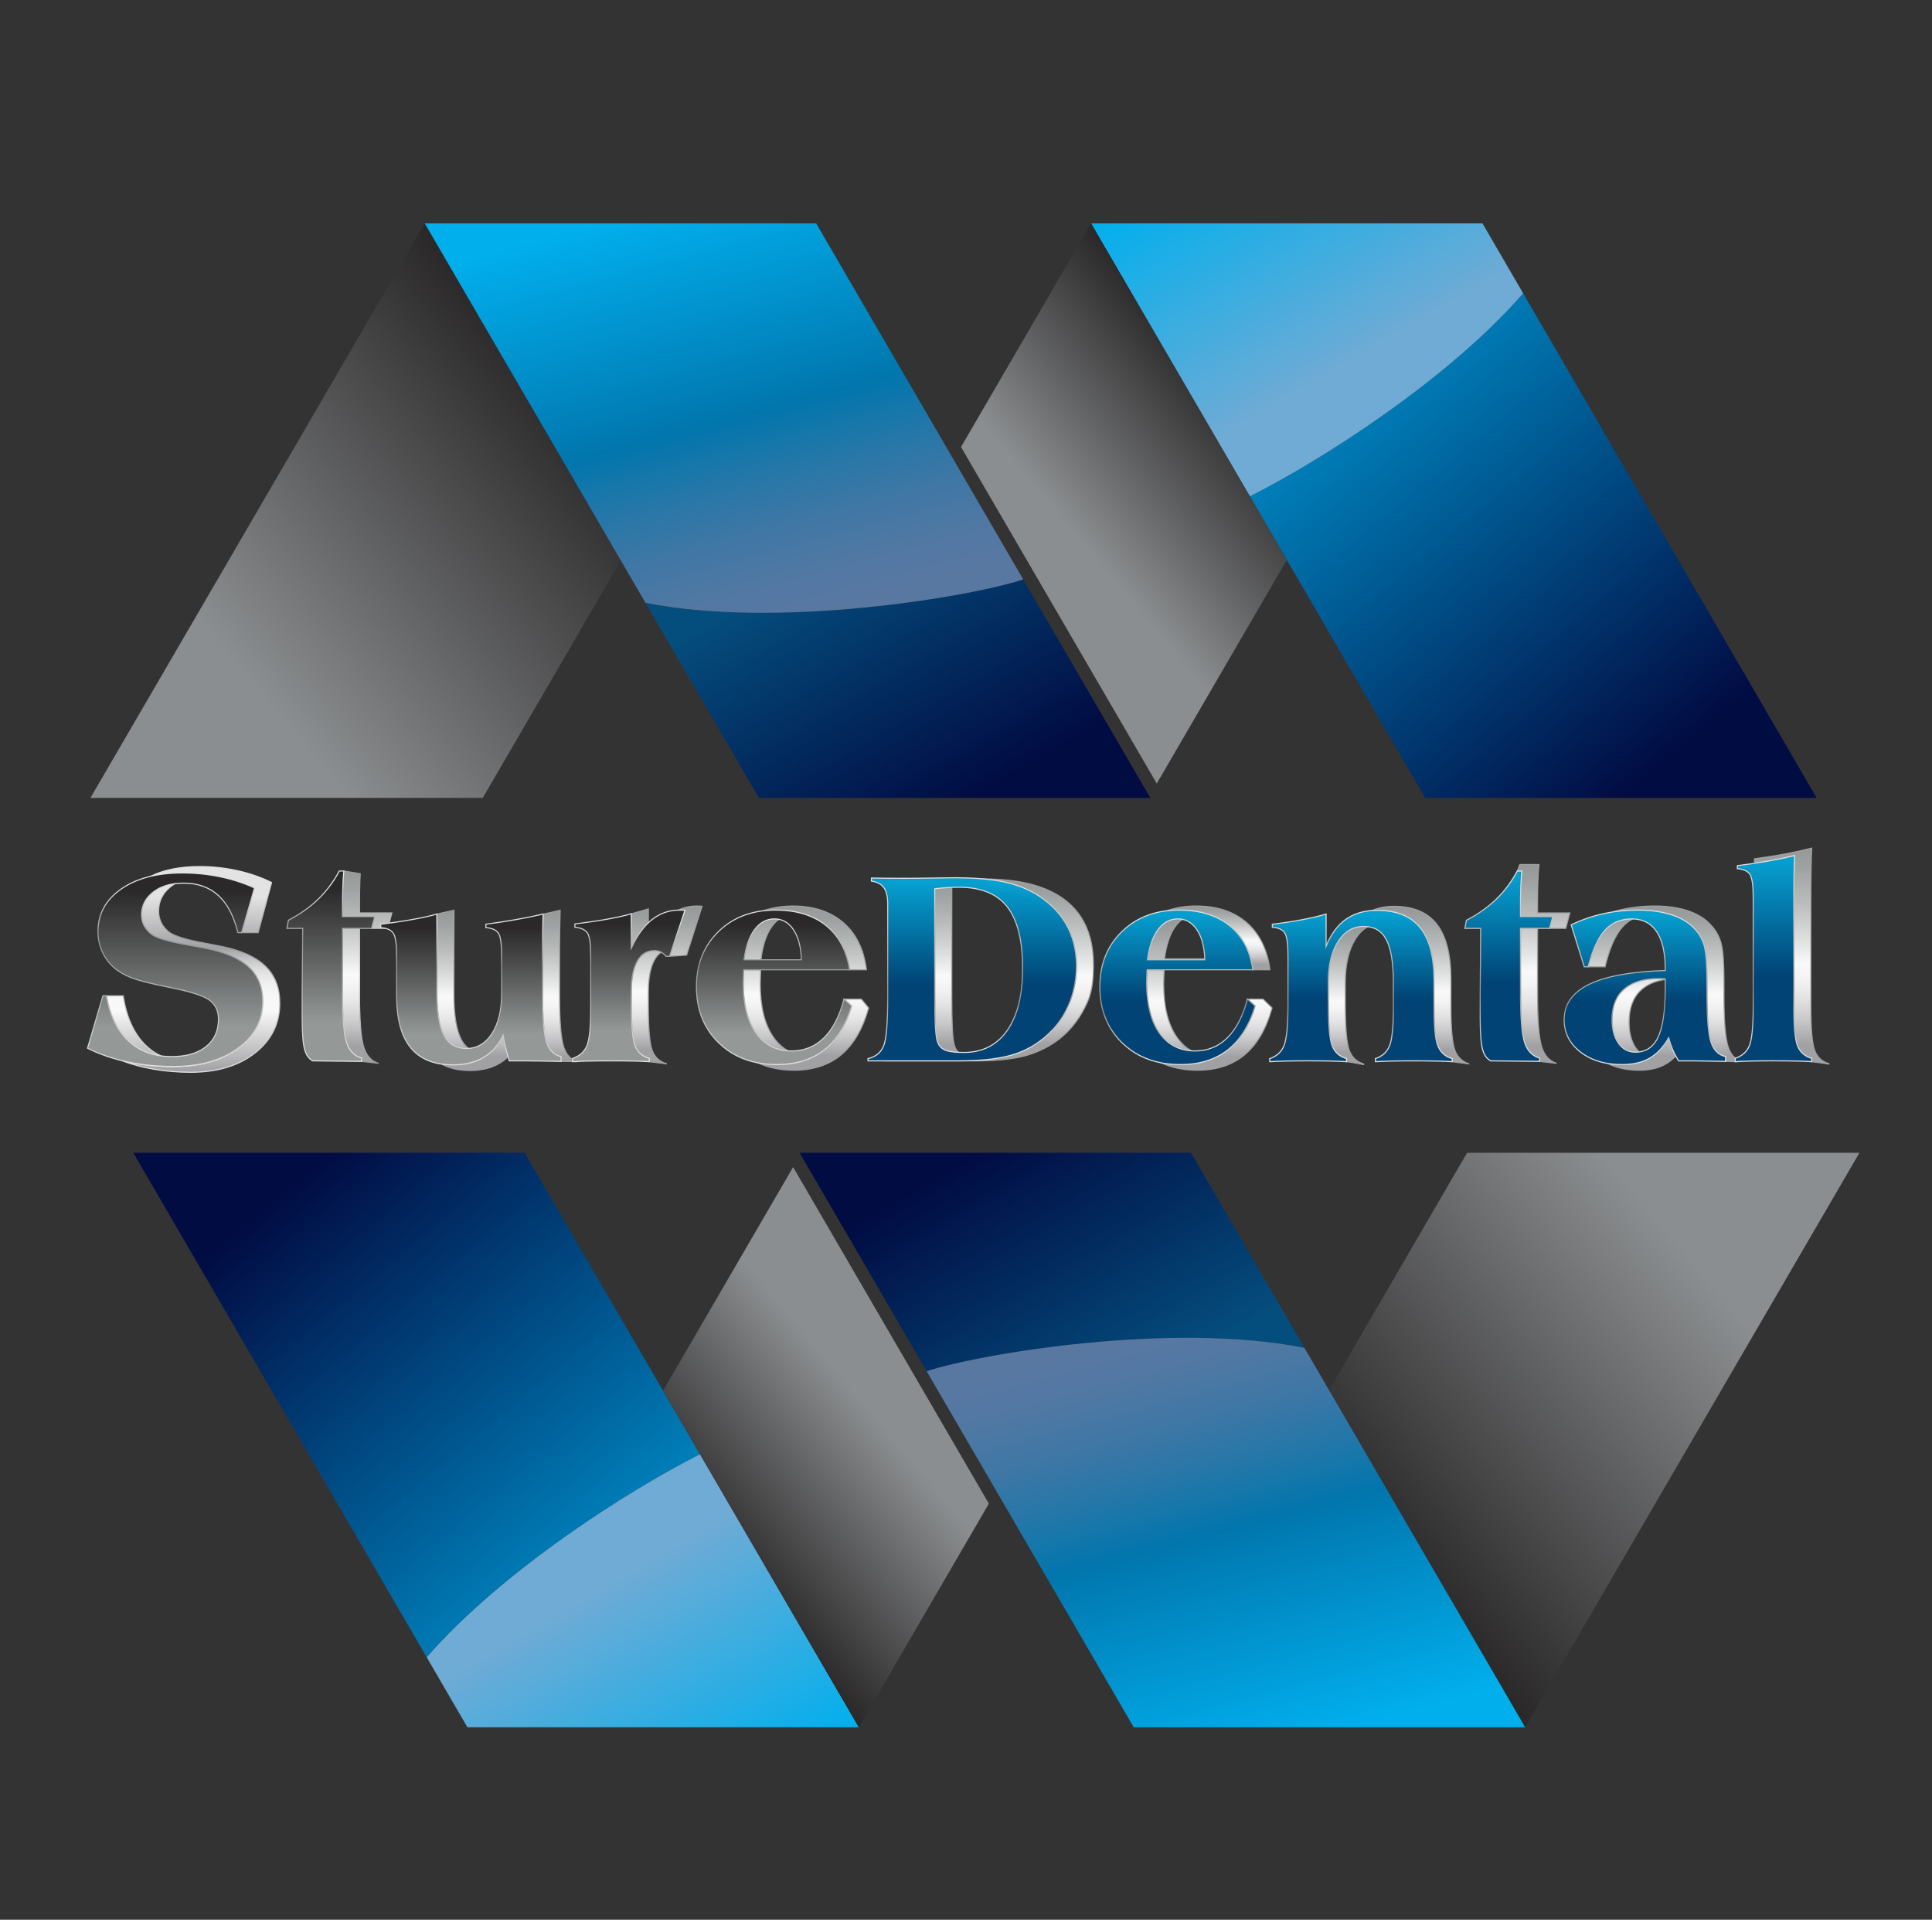<?xml version="1.0" encoding="utf-8"?>
<!-- Generator: Adobe Illustrator 23.0.2, SVG Export Plug-In . SVG Version: 6.00 Build 0)  -->
<svg version="1.1" id="Layer_2" xmlns="http://www.w3.org/2000/svg" xmlns:xlink="http://www.w3.org/1999/xlink" x="0px" y="0px"
	 viewBox="0 0 905.37 899.46" style="enable-background:new 0 0 905.37 899.46;" xml:space="preserve">
<rect x="0" y="0" width="905.37" height="899.46" fill="#333333" stroke="none"/>
<style type="text/css">
	.st0{fill:url(#SVGID_1_);}
	.st1{fill:url(#SVGID_2_);}
	.st2{fill:url(#SVGID_3_);}
	.st3{fill:url(#SVGID_4_);}
	.st4{fill:url(#SVGID_5_);}
	.st5{fill:none;}
	.st6{fill:url(#SVGID_6_);}
	.st7{fill:url(#SVGID_7_);}
	.st8{fill:url(#SVGID_8_);}
	.st9{fill:url(#SVGID_9_);}
	.st10{fill:url(#SVGID_10_);}
	.st11{fill:url(#SVGID_11_);}
	.st12{fill:url(#SVGID_12_);}
	.st13{fill:url(#SVGID_13_);stroke:#A1A1A4;stroke-width:0.5;stroke-miterlimit:10;}
	.st14{fill:url(#SVGID_14_);stroke:#A1A1A4;stroke-width:0.5;stroke-miterlimit:10;}
	.st15{fill:url(#SVGID_15_);stroke:#A1A1A4;stroke-width:0.5;stroke-miterlimit:10;}
	.st16{fill:url(#SVGID_16_);stroke:#A1A1A4;stroke-width:0.5;stroke-miterlimit:10;}
	.st17{fill:url(#SVGID_17_);stroke:#A1A1A4;stroke-width:0.5;stroke-miterlimit:10;}
	.st18{fill:url(#SVGID_18_);stroke:#A1A1A4;stroke-width:0.5;stroke-miterlimit:10;}
	.st19{fill:url(#SVGID_19_);stroke:url(#SVGID_20_);stroke-width:0.5;stroke-miterlimit:10;}
	.st20{fill:url(#SVGID_21_);stroke:#A1A1A4;stroke-width:0.5;stroke-miterlimit:10;}
	.st21{fill:url(#SVGID_22_);stroke:url(#SVGID_23_);stroke-width:0.5;stroke-miterlimit:10;}
	.st22{fill:url(#SVGID_24_);stroke:#A1A1A4;stroke-width:0.5;stroke-miterlimit:10;}
	.st23{fill:url(#SVGID_25_);stroke:#A1A1A4;stroke-width:0.5;stroke-miterlimit:10;}
	.st24{fill:url(#SVGID_26_);stroke:#A1A1A4;stroke-width:0.5;stroke-miterlimit:10;}
	.st25{fill:url(#SVGID_27_);stroke:#A1A1A4;stroke-width:0.5;stroke-miterlimit:10;}
	.st26{display:none;}
	.st27{display:inline;fill:none;}
	.st28{display:inline;fill:none;stroke:#007F06;stroke-width:0.1;stroke-miterlimit:10;}
	.st29{display:inline;fill:#2F6A00;}
	.st30{fill:url(#SVGID_28_);stroke:url(#SVGID_29_);stroke-width:0.5;stroke-miterlimit:10;}
	.st31{fill:url(#SVGID_30_);stroke:url(#SVGID_31_);stroke-width:0.5;stroke-miterlimit:10;}
	.st32{fill:url(#SVGID_32_);stroke:url(#SVGID_33_);stroke-width:0.5;stroke-miterlimit:10;}
	.st33{fill:url(#SVGID_34_);stroke:url(#SVGID_35_);stroke-width:0.5;stroke-miterlimit:10;}
	.st34{fill:url(#SVGID_36_);stroke:url(#SVGID_37_);stroke-width:0.5;stroke-miterlimit:10;}
	.st35{fill:url(#SVGID_38_);stroke:url(#SVGID_39_);stroke-width:0.5;stroke-miterlimit:10;}
	.st36{fill:url(#SVGID_40_);stroke:url(#SVGID_41_);stroke-width:0.5;stroke-miterlimit:10;}
	.st37{fill:url(#SVGID_42_);stroke:url(#SVGID_43_);stroke-width:0.5;stroke-miterlimit:10;}
	.st38{fill:url(#SVGID_44_);stroke:url(#SVGID_45_);stroke-width:0.5;stroke-miterlimit:10;}
	.st39{fill:url(#SVGID_46_);stroke:url(#SVGID_47_);stroke-width:0.5;stroke-miterlimit:10;}
	.st40{fill:url(#SVGID_48_);stroke:url(#SVGID_49_);stroke-width:0.5;stroke-miterlimit:10;}
</style>
<g>
	<g>
		<linearGradient id="SVGID_1_" gradientUnits="userSpaceOnUse" x1="636.04" y1="190.336" x2="815.333" y2="404.008">
			<stop  offset="0" style="stop-color:#007FB9"/>
			<stop  offset="0.788" style="stop-color:#010C43"/>
		</linearGradient>
		<path class="st0" d="M851.3,373.83H667.89l-64.86-111.49l-17.32-29.77c34.02-17.16,93.03-54.89,128.07-95.13L851.3,373.83z"/>
		<linearGradient id="SVGID_2_" gradientUnits="userSpaceOnUse" x1="580.133" y1="64.928" x2="654.414" y2="193.586">
			<stop  offset="0" style="stop-color:#01AFED"/>
			<stop  offset="0.788" style="stop-color:#6FABD5"/>
		</linearGradient>
		<path class="st1" d="M713.78,137.44c-35.04,40.24-94.05,77.97-128.07,95.13l-74.41-127.9h183.42L713.78,137.44z"/>
		<linearGradient id="SVGID_3_" gradientUnits="userSpaceOnUse" x1="46.459" y1="378.694" x2="270.933" y2="190.339">
			<stop  offset="0.315" style="stop-color:#8B8E90"/>
			<stop  offset="1" style="stop-color:#292728"/>
		</linearGradient>
		<polygon class="st2" points="290.94,262.61 287.47,268.57 226.24,373.83 42.38,373.83 195.58,110.64 199.05,104.67 290.78,262.34 
					"/>
		<linearGradient id="SVGID_4_" gradientUnits="userSpaceOnUse" x1="371.388" y1="242.623" x2="470.117" y2="413.627">
			<stop  offset="0.108" style="stop-color:#044E7E"/>
			<stop  offset="0.788" style="stop-color:#010C43"/>
		</linearGradient>
		<path class="st3" d="M539.05,373.83H355.64l-53.18-91.41c61.89,12.41,152.25-2.74,177.04-10.95l59.11,101.61L539.05,373.83z"/>
		<linearGradient id="SVGID_5_" gradientUnits="userSpaceOnUse" x1="471.106" y1="282.529" x2="582.27" y2="189.251">
			<stop  offset="0.315" style="stop-color:#8B8E90"/>
			<stop  offset="1" style="stop-color:#292728"/>
		</linearGradient>
		<polygon class="st4" points="603.03,262.34 542.08,367.11 452.07,212.38 450.35,209.43 511.3,104.67 585.71,232.57 		"/>
		<path class="st5" d="M481.55,270.75c-0.62,0.23-1.31,0.47-2.05,0.72"/>
		<linearGradient id="SVGID_6_" gradientUnits="userSpaceOnUse" x1="309.029" y1="75.2" x2="369.558" y2="301.098">
			<stop  offset="0.089" style="stop-color:#01AFED"/>
			<stop  offset="0.393" style="stop-color:#0189C3"/>
			<stop  offset="0.537" style="stop-color:#0176AD"/>
			<stop  offset="0.642" style="stop-color:#2077A9"/>
			<stop  offset="0.768" style="stop-color:#3F77A5"/>
			<stop  offset="0.875" style="stop-color:#5178A3"/>
			<stop  offset="0.951" style="stop-color:#5878A2"/>
		</linearGradient>
		<path class="st6" d="M479.5,271.47c-24.79,8.21-115.15,23.36-177.04,10.95l-11.52-19.81l-0.16-0.27l-91.73-157.67h183.42
			l64.41,110.73L479.5,271.47z"/>
	</g>
	<g>
		
			<linearGradient id="SVGID_7_" gradientUnits="userSpaceOnUse" x1="661.384" y1="153.586" x2="840.676" y2="367.258" gradientTransform="matrix(-1 0 0 -1 939.095 877.182)">
			<stop  offset="0" style="stop-color:#007FB9"/>
			<stop  offset="0.788" style="stop-color:#010C43"/>
		</linearGradient>
		<path class="st7" d="M62.45,540.1h183.41l64.86,111.49l17.32,29.77c-34.02,17.16-93.03,54.89-128.07,95.13L62.45,540.1z"/>
		
			<linearGradient id="SVGID_8_" gradientUnits="userSpaceOnUse" x1="605.476" y1="28.178" x2="679.757" y2="156.836" gradientTransform="matrix(-1 0 0 -1 939.095 877.182)">
			<stop  offset="0" style="stop-color:#01AFED"/>
			<stop  offset="0.788" style="stop-color:#6FABD5"/>
		</linearGradient>
		<path class="st8" d="M199.97,776.49c35.04-40.24,94.05-77.97,128.07-95.13l74.41,127.9H219.03L199.97,776.49z"/>
		
			<linearGradient id="SVGID_9_" gradientUnits="userSpaceOnUse" x1="71.803" y1="341.944" x2="296.276" y2="153.589" gradientTransform="matrix(-1 0 0 -1 939.095 877.182)">
			<stop  offset="0.315" style="stop-color:#8B8E90"/>
			<stop  offset="1" style="stop-color:#292728"/>
		</linearGradient>
		<polygon class="st9" points="622.81,651.32 626.28,645.36 687.51,540.1 871.37,540.1 718.17,803.29 714.7,809.26 622.97,651.59 		
			"/>
		
			<linearGradient id="SVGID_10_" gradientUnits="userSpaceOnUse" x1="396.731" y1="205.873" x2="495.461" y2="376.877" gradientTransform="matrix(-1 0 0 -1 939.095 877.182)">
			<stop  offset="0.108" style="stop-color:#044E7E"/>
			<stop  offset="0.788" style="stop-color:#010C43"/>
		</linearGradient>
		<path class="st10" d="M374.7,540.1h183.41l53.18,91.41c-61.89-12.41-152.25,2.74-177.04,10.95l-59.11-101.61L374.7,540.1z"/>
		
			<linearGradient id="SVGID_11_" gradientUnits="userSpaceOnUse" x1="496.449" y1="245.779" x2="607.613" y2="152.501" gradientTransform="matrix(-1 0 0 -1 939.095 877.182)">
			<stop  offset="0.315" style="stop-color:#8B8E90"/>
			<stop  offset="1" style="stop-color:#292728"/>
		</linearGradient>
		<polygon class="st11" points="310.72,651.59 371.67,546.82 461.68,701.55 463.4,704.5 402.45,809.26 328.04,681.36 		"/>
		<path class="st5" d="M432.2,643.18c0.62-0.23,1.31-0.47,2.05-0.72"/>
		
			<linearGradient id="SVGID_12_" gradientUnits="userSpaceOnUse" x1="334.373" y1="38.45" x2="394.902" y2="264.348" gradientTransform="matrix(-1 0 0 -1 939.095 877.182)">
			<stop  offset="0.089" style="stop-color:#01AFED"/>
			<stop  offset="0.393" style="stop-color:#0189C3"/>
			<stop  offset="0.537" style="stop-color:#0176AD"/>
			<stop  offset="0.642" style="stop-color:#2077A9"/>
			<stop  offset="0.768" style="stop-color:#3F77A5"/>
			<stop  offset="0.875" style="stop-color:#5178A3"/>
			<stop  offset="0.951" style="stop-color:#5878A2"/>
		</linearGradient>
		<path class="st12" d="M434.25,642.46c24.79-8.21,115.15-23.36,177.04-10.95l11.52,19.81l0.16,0.27l91.73,157.67H531.28
			l-64.41-110.73L434.25,642.46z"/>
	</g>
</g>
<linearGradient id="SVGID_13_" gradientUnits="userSpaceOnUse" x1="237.708" y1="501.57" x2="237.708" y2="426.49">
	<stop  offset="0.089" style="stop-color:#A1A1A4"/>
	<stop  offset="0.091" style="stop-color:#A2A2A5"/>
	<stop  offset="0.201" style="stop-color:#C7C7C9"/>
	<stop  offset="0.304" style="stop-color:#E3E3E3"/>
	<stop  offset="0.394" style="stop-color:#F3F3F3"/>
	<stop  offset="0.463" style="stop-color:#F9F9F9"/>
	<stop  offset="0.551" style="stop-color:#E4E5E5"/>
	<stop  offset="0.751" style="stop-color:#B9BCBB"/>
	<stop  offset="0.908" style="stop-color:#9EA2A2"/>
	<stop  offset="1" style="stop-color:#949998"/>
</linearGradient>
<path class="st13" d="M216.05,486.84c-2.21-4.38-3.32-11.41-3.32-21.1v-39.25l-8,1.78v36.93c0,9.11,1.11,15.73,3.32,19.85
	c2.21,4.13,5.73,6.19,10.54,6.19c0.32,0,0.64-0.01,0.95-0.03C218.14,490.15,216.98,488.69,216.05,486.84z M237.59,493.39
	c-0.3-1.12-0.56-2.15-0.79-3.08c-0.45-1.87-0.81-3.62-1.07-5.26c-0.11,0.24-0.23,0.47-0.35,0.7c-0.11,0.23-0.23,0.45-0.36,0.68
	c-0.16,0.32-0.34,0.62-0.52,0.92c-0.09,0.16-0.19,0.32-0.28,0.47c-0.13,0.21-0.26,0.41-0.39,0.61c-0.21,0.31-0.42,0.63-0.64,0.93
	c-0.29,0.39-0.58,0.77-0.88,1.13c-0.23,0.28-0.47,0.56-0.72,0.83c0,0.01-0.02,0.03-0.03,0.04c-0.26,0.29-0.53,0.57-0.81,0.84
	c-0.04,0.05-0.09,0.09-0.14,0.14c-0.24,0.23-0.48,0.45-0.73,0.67c-0.25,0.23-0.51,0.45-0.78,0.66c-0.23,0.19-0.46,0.37-0.7,0.54
	c-0.58,0.44-1.19,0.85-1.82,1.22c-3.91,2.32-8.68,3.48-14.31,3.48c-0.61,0-1.2-0.01-1.78-0.04c-0.39-0.02-0.77-0.04-1.14-0.07
	c-0.41-0.02-0.81-0.06-1.2-0.11c-0.37-0.03-0.74-0.08-1.09-0.13c-0.08-0.01-0.15-0.02-0.21-0.03c3.68,2.03,8.16,3.04,13.42,3.04
	c5.63,0,10.4-1.23,14.31-3.7c1.25-0.79,2.41-1.7,3.49-2.74C237.9,494.53,237.74,493.95,237.59,493.39z M270.45,497.33
	c-0.01-0.01-0.02,0-0.02,0c-0.75-0.21-1.42-0.52-2.05-0.92c-1.96-1.21-3.38-3.25-4.28-6.14c-1.25-4.02-1.87-12.04-1.87-24.05v-22.33
	c0-2.47,0.02-5.17,0.07-8.12c0.04-2.94,0.1-6.04,0.19-9.28c-2.54,0.63-5.21,1.23-8,1.81c-0.09,3.04-0.15,5.94-0.19,8.7
	c-0.05,2.77-0.07,5.32-0.07,7.64v21.01c0,11.3,0.62,18.85,1.87,22.63c1.25,3.78,3.52,6.03,6.83,6.76v2.26l5.45,0.06l1,0.02
	c0.02,0,0.04-0.01,0.06,0l1.25,0.01C270.61,497.38,270.53,497.36,270.45,497.33z"/>
<linearGradient id="SVGID_14_" gradientUnits="userSpaceOnUse" x1="312.408" y1="498.43" x2="312.408" y2="424.5">
	<stop  offset="0.089" style="stop-color:#A1A1A4"/>
	<stop  offset="0.091" style="stop-color:#A2A2A5"/>
	<stop  offset="0.201" style="stop-color:#C7C7C9"/>
	<stop  offset="0.304" style="stop-color:#E3E3E3"/>
	<stop  offset="0.394" style="stop-color:#F3F3F3"/>
	<stop  offset="0.463" style="stop-color:#F9F9F9"/>
	<stop  offset="0.551" style="stop-color:#E4E5E5"/>
	<stop  offset="0.751" style="stop-color:#B9BCBB"/>
	<stop  offset="0.908" style="stop-color:#9EA2A2"/>
	<stop  offset="1" style="stop-color:#949998"/>
</linearGradient>
<path class="st14" d="M305.65,492.19c-1.21-3.16-1.81-10.05-1.81-20.69v-6.72c0-6.48,0.94-11.45,2.8-14.9
	c0.88-1.62,1.95-2.86,3.21-3.72c-0.04-0.03-0.08-0.05-0.12-0.07c-0.88-0.45-1.86-0.68-2.93-0.68c-3.57,0-6.29,1.63-8.16,4.87
	c-1.86,3.25-2.8,7.92-2.8,14.02v6.32c0,10.01,0.6,16.5,1.81,19.46c1.2,2.97,3.41,4.9,6.63,5.8l-0.06,1.55l8.06,1v-0.08
	C309.06,497.39,306.85,495.34,305.65,492.19z M327.98,424.54c-0.37-0.02-0.89-0.04-1.58-0.04c-3.05,0-5.88,0.64-8.51,1.91
	c0.17-0.01,0.34-0.01,0.51-0.01c0.69,0,1.21,0.01,1.58,0.03c0.36,0.03,0.7,0.06,1,0.1l-7.22,21.53l8-0.54l7.22-22.88
	C328.68,424.6,328.34,424.56,327.98,424.54z M295.84,428.14v16.11c0.29-0.63,0.58-1.24,0.88-1.83c0.14-0.28,0.28-0.55,0.42-0.81
	c0.31-0.6,0.63-1.19,0.96-1.75c0.16-0.27,0.32-0.54,0.48-0.81c0.83-1.37,1.71-2.64,2.63-3.79c0.14-0.18,0.28-0.34,0.42-0.51
	c0.41-0.5,0.83-0.97,1.25-1.42c0.2-0.21,0.4-0.42,0.6-0.61c0.12-0.12,0.24-0.24,0.36-0.35v-6.49L295.84,428.14z"/>
<linearGradient id="SVGID_15_" gradientUnits="userSpaceOnUse" x1="463.593" y1="497.04" x2="463.593" y2="411.25">
	<stop  offset="0.089" style="stop-color:#A1A1A4"/>
	<stop  offset="0.091" style="stop-color:#A2A2A5"/>
	<stop  offset="0.201" style="stop-color:#C7C7C9"/>
	<stop  offset="0.304" style="stop-color:#E3E3E3"/>
	<stop  offset="0.394" style="stop-color:#F3F3F3"/>
	<stop  offset="0.463" style="stop-color:#F9F9F9"/>
	<stop  offset="0.551" style="stop-color:#E4E5E5"/>
	<stop  offset="0.751" style="stop-color:#B9BCBB"/>
	<stop  offset="0.908" style="stop-color:#9EA2A2"/>
	<stop  offset="1" style="stop-color:#949998"/>
</linearGradient>
<path class="st15" d="M445.52,411.93c-5.12,0.1-9.48,0.14-13.09,0.14c-4.04,0-7.19-0.01-9.47-0.03c-2.28-0.03-4.47-0.06-6.57-0.11
	l-0.07,1.51c1.58,0.26,2.91,0.74,3.97,1.45c1.26,0.01,2.64,0.01,4.14,0.01c3.61,0,7.97-0.04,13.09-0.13
	c3.67-0.06,6.4-1.84,8.18-2.84H445.52z M448.28,411.26c-0.3-0.01-0.6-0.01-0.9-0.01c-0.41,0-0.97,0.27-1.68,0.68
	c3.61-0.07,6.29-0.1,8.05-0.12C452,411.51,450.17,411.31,448.28,411.26z M460.81,411.8c-2.13-0.02-3.97,0-5.43,0
	c-0.4,0-0.95,0-1.63,0.01c6.82,1.17,12.58,3.84,17.28,4.9c6.1,1.37,11.48,3.59,16.12,6.64c5.67,3.78,9.97,8.4,12.89,13.85
	c2.44,4.57,3.86,7.26,4.26,12.03c0.03,0.36,0.05,0.72,0.07,1.11c0.04,0.65,0.05,1.31,0.05,1.97c0,5.76-0.96,11.26-2.87,16.5
	c-0.12,0.32-0.24,0.64-0.37,0.95c-1.88,4.54-4.46,6.47-7.72,9.98c-4.98,5.33-10.73,9.12-17.24,11.38
	c-6.51,2.25-15.41,3.38-26.71,3.38h-31.29c-1,0.65-2.15,1.13-3.45,1.45v1.09h42.74c11.3,0,20.21-1.16,26.71-3.59
	c9.66-3.62,19.16-10.12,25.33-23.87c2.41-5.37,2.87-11.42,2.87-17.54C512.42,414.55,477.72,411.92,460.81,411.8z M447.07,489.17
	c-0.35-1.6-0.61-4.11-0.78-7.53c-0.17-3.43-0.26-8.16-0.26-14.18v-51.69c0,0,0,0-0.01,0c-0.62,0.03-1.25,0.06-1.9,0.09
	c-1.86,0.11-3.89,0.29-6.09,0.55v50.4c0,5.68,0.09,10.12,0.26,13.35c0.17,3.22,0.43,5.58,0.78,7.09c0.55,2.19,1.69,3.71,3.41,4.57
	c0.13,0.06,0.26,0.13,0.41,0.19c0.09,0.03,0.19,0.07,0.3,0.11c0.38,0.14,0.82,0.27,1.3,0.38c0.22,0.05,0.44,0.1,0.68,0.14
	c0.56,0.11,1.18,0.2,1.86,0.26c0.27,0.03,0.55,0.06,0.84,0.08c0.08,0.01,0.17,0.01,0.25,0.02c0.33,0.02,0.66,0.04,1.01,0.05
	C448.15,492.12,447.46,490.82,447.07,489.17z"/>
<linearGradient id="SVGID_16_" gradientUnits="userSpaceOnUse" x1="631.688" y1="498.79" x2="631.688" y2="434.07">
	<stop  offset="0.089" style="stop-color:#A1A1A4"/>
	<stop  offset="0.091" style="stop-color:#A2A2A5"/>
	<stop  offset="0.201" style="stop-color:#C7C7C9"/>
	<stop  offset="0.304" style="stop-color:#E3E3E3"/>
	<stop  offset="0.394" style="stop-color:#F3F3F3"/>
	<stop  offset="0.463" style="stop-color:#F9F9F9"/>
	<stop  offset="0.551" style="stop-color:#E4E5E5"/>
	<stop  offset="0.751" style="stop-color:#B9BCBB"/>
	<stop  offset="0.908" style="stop-color:#9EA2A2"/>
	<stop  offset="1" style="stop-color:#949998"/>
</linearGradient>
<path class="st16" d="M639.02,498.49v0.3c-1.55-0.37-6.84-1.3-8-1.36v-1.42c-3.27-0.94-5.51-2.94-6.74-5.99
	c-1.22-3.05-1.84-9.95-1.84-20.69v-9.22c0-7.91,1.53-14.22,4.58-18.95c0.29-0.45,0.59-0.88,0.9-1.28c0.09-0.13,0.19-0.25,0.29-0.38
	c0.76-0.96,1.57-1.78,2.43-2.48c0.13-0.11,0.27-0.22,0.41-0.32c0.17-0.14,0.35-0.27,0.53-0.39c0.11-0.07,0.22-0.15,0.34-0.22
	c0.29-0.18,0.59-0.35,0.89-0.51c0.22-0.12,0.44-0.23,0.66-0.33c0.03-0.02,0.06-0.03,0.09-0.04c0.23-0.1,0.45-0.2,0.68-0.28
	c0.01-0.01,0.03-0.02,0.04-0.02c0.24-0.09,0.48-0.17,0.72-0.25c0.01,0,0.02-0.01,0.03-0.01c0.25-0.07,0.5-0.14,0.76-0.2
	c0.22-0.06,0.44-0.11,0.67-0.14c0.23-0.05,0.48-0.09,0.72-0.12c0.02,0,0.05-0.01,0.08-0.01c0.29-0.04,0.59-0.06,0.89-0.08
	c0.3-0.02,0.61-0.03,0.92-0.03c0.32,0,0.64,0.01,0.95,0.03s0.62,0.05,0.92,0.09c-2.27,1.23-4.24,3.24-5.92,6
	c-3.05,5.03-4.58,11.74-4.58,20.14v9.8c0,11.42,0.62,18.75,1.84,21.99C633.51,495.36,635.75,497.48,639.02,498.49z"/>
<linearGradient id="SVGID_17_" gradientUnits="userSpaceOnUse" x1="665.728" y1="498.49" x2="665.728" y2="424.64">
	<stop  offset="0.089" style="stop-color:#A1A1A4"/>
	<stop  offset="0.091" style="stop-color:#A2A2A5"/>
	<stop  offset="0.201" style="stop-color:#C7C7C9"/>
	<stop  offset="0.304" style="stop-color:#E3E3E3"/>
	<stop  offset="0.394" style="stop-color:#F3F3F3"/>
	<stop  offset="0.463" style="stop-color:#F9F9F9"/>
	<stop  offset="0.551" style="stop-color:#E4E5E5"/>
	<stop  offset="0.751" style="stop-color:#B9BCBB"/>
	<stop  offset="0.908" style="stop-color:#9EA2A2"/>
	<stop  offset="1" style="stop-color:#949998"/>
</linearGradient>
<path class="st17" d="M680.52,497.43v-1.42c-3.23-0.94-5.46-2.93-6.71-5.96c-1.24-3.03-1.87-9.55-1.87-19.56v-11.6
	c0-10.96-2.19-19.09-6.57-24.4c-4.38-5.31-11.11-7.96-20.17-7.96c-0.77,0-1.53,0.03-2.26,0.08c3.02-1.31,6.44-1.97,10.26-1.97
	c9.06,0,15.79,2.82,20.17,8.46c4.38,5.64,6.57,14.28,6.57,25.93v12.33c0,10.64,0.63,17.57,1.87,20.79c1.25,3.22,3.48,5.33,6.71,6.34
	L680.52,497.43z"/>
<linearGradient id="SVGID_18_" gradientUnits="userSpaceOnUse" x1="839.603" y1="498.54" x2="839.603" y2="397.38">
	<stop  offset="0.089" style="stop-color:#A1A1A4"/>
	<stop  offset="0.091" style="stop-color:#A2A2A5"/>
	<stop  offset="0.201" style="stop-color:#C7C7C9"/>
	<stop  offset="0.304" style="stop-color:#E3E3E3"/>
	<stop  offset="0.394" style="stop-color:#F3F3F3"/>
	<stop  offset="0.463" style="stop-color:#F9F9F9"/>
	<stop  offset="0.551" style="stop-color:#E4E5E5"/>
	<stop  offset="0.751" style="stop-color:#B9BCBB"/>
	<stop  offset="0.908" style="stop-color:#9EA2A2"/>
	<stop  offset="1" style="stop-color:#949998"/>
</linearGradient>
<path class="st18" d="M857.04,498.35l-0.01,0.19c-2-0.3-6.9-1.03-8.05-1.11l0.06-1.55c-3.22-0.9-5.43-2.83-6.64-5.8
	c-1.2-2.96-1.8-9.45-1.8-19.46v-45.64c0-5.37,0.03-10.07,0.1-14.11c0.06-4.04,0.16-7.37,0.29-9.99c-3.74,0.9-7.85,1.75-12.31,2.54
	c-0.61,0.11-1.22,0.22-1.84,0.32c-0.52,0.09-1.05,0.18-1.58,0.26c-0.39,0.07-0.78,0.13-1.18,0.19c-0.58-0.14-1.22-0.24-1.91-0.3
	v-1.51c5.2-0.69,10.04-1.45,14.51-2.3c4.46-0.84,8.57-1.74,12.31-2.7c-0.13,2.78-0.23,6.32-0.29,10.62c-0.07,4.29-0.1,9.29-0.1,15
	v48.5c0,10.64,0.6,17.53,1.8,20.69C851.61,495.34,853.82,497.39,857.04,498.35z"/>
<linearGradient id="SVGID_19_" gradientUnits="userSpaceOnUse" x1="90.478" y1="406.01" x2="90.478" y2="502.39">
	<stop  offset="0.148" style="stop-color:#E3E3E3"/>
	<stop  offset="0.399" style="stop-color:#A1A1A4"/>
	<stop  offset="0.413" style="stop-color:#ACACAF"/>
	<stop  offset="0.457" style="stop-color:#C8C8CA"/>
	<stop  offset="0.503" style="stop-color:#DEDEDF"/>
	<stop  offset="0.555" style="stop-color:#EDEDEE"/>
	<stop  offset="0.614" style="stop-color:#F6F6F6"/>
	<stop  offset="0.7" style="stop-color:#F9F9F9"/>
	<stop  offset="1" style="stop-color:#A1A1A4"/>
</linearGradient>
<linearGradient id="SVGID_20_" gradientUnits="userSpaceOnUse" x1="90.454" y1="405.76" x2="90.454" y2="502.64">
	<stop  offset="0.054" style="stop-color:#E3E3E3"/>
	<stop  offset="0.355" style="stop-color:#949998"/>
	<stop  offset="0.714" style="stop-color:#BEC1C0"/>
	<stop  offset="1" style="stop-color:#E3E3E3"/>
</linearGradient>
<path class="st19" d="M124.55,452.83c-4.38-4.31-11.17-7.43-20.37-9.35c-1.97-0.41-4.77-0.96-8.38-1.64
	c-9.02-1.65-14.67-3.45-16.95-5.41c-1.5-1.29-2.63-2.72-3.38-4.32c-0.75-1.6-1.13-3.33-1.13-5.21c0-4.61,1.83-8.41,5.48-11.37
	c0.41-0.33,0.84-0.65,1.28-0.94c0.3-0.2,0.6-0.39,0.91-0.57c-0.31,0.03-0.61,0.08-0.91,0.13c-3.63,0.58-6.72,1.85-9.28,3.81
	c-3.65,2.79-5.48,6.36-5.48,10.7c0,1.76,0.38,3.39,1.13,4.9c0.75,1.5,1.88,2.85,3.38,4.06c2.28,1.84,7.93,3.54,16.95,5.09
	c3.61,0.64,6.41,1.16,8.38,1.54c9.2,1.81,15.99,4.74,20.37,8.8c4.38,4.06,6.57,9.44,6.57,16.15c0,8.94-3.85,16.25-11.57,21.94
	c-6.93,5.12-15.76,7.94-26.5,8.45c-1.21,0.06-2.44,0.09-3.69,0.09c-7.65,0-14.91-0.73-21.79-2.19c-0.86-0.18-1.71-0.38-2.54-0.58
	c3.31,1.27,6.83,2.32,10.54,3.16c5.58,1.25,11.4,2,17.48,2.23c1.42,0.06,2.86,0.09,4.31,0.09c12.42,0,22.48-3.02,30.19-9.08
	c7.72-6.04,11.57-13.82,11.57-23.32C131.12,462.87,128.93,457.14,124.55,452.83z M111.08,407.89c-5.76-1.25-11.62-1.88-17.6-1.88
	c-9.02,0-16.69,1.53-23.02,4.61c0.23-0.06,0.46-0.11,0.7-0.16c0.24-0.06,0.48-0.12,0.73-0.16c0.13-0.03,0.26-0.06,0.39-0.08
	c0.02-0.01,0.04-0.02,0.07-0.01c0.3-0.07,0.62-0.12,0.93-0.18c0.96-0.18,1.94-0.33,2.95-0.46c0.3-0.04,0.6-0.08,0.91-0.11
	c0.1-0.02,0.2-0.03,0.3-0.03c0.37-0.05,0.74-0.09,1.12-0.12c1.38-0.13,2.79-0.22,4.24-0.26c0.21-0.01,0.42-0.02,0.64-0.02
	c0.67-0.02,1.35-0.03,2.04-0.03c5.98,0,11.84,0.59,17.6,1.77s11.15,2.93,16.18,5.25l-2.79,9.64l-3.27,11.31h7.79l6.27-23.49
	C122.23,411.01,116.84,409.15,111.08,407.89z M68.19,489.69c-5.27-5.18-8.72-12.69-10.35-22.51c0,0,0-0.25,0-0.62h-8
	c0.69,3.91,1.71,7.43,3.06,10.56c0.14,0.33,0.28,0.65,0.44,0.97c0,0.02,0.01,0.04,0.03,0.06c0.14,0.32,0.29,0.62,0.44,0.93
	l0.01,0.01c0.09,0.21,0.2,0.41,0.31,0.61c0.02,0.04,0.04,0.09,0.07,0.13c0.11,0.22,0.22,0.43,0.34,0.63
	c0.18,0.33,0.37,0.65,0.56,0.97c0.09,0.16,0.19,0.32,0.3,0.48c0.02,0.05,0.05,0.09,0.09,0.14c0.16,0.26,0.33,0.53,0.51,0.78
	c0.36,0.55,0.75,1.07,1.15,1.58c0.2,0.26,0.4,0.51,0.61,0.76c0.01,0.02,0.02,0.03,0.03,0.04c0.17,0.2,0.34,0.39,0.51,0.58
	c0.01,0.02,0.02,0.04,0.04,0.05c0.24,0.28,0.49,0.54,0.74,0.8c0.36,0.38,0.73,0.74,1.11,1.09c0.28,0.26,0.57,0.52,0.86,0.76
	c0.24,0.21,0.48,0.41,0.73,0.6c0.23,0.19,0.47,0.37,0.71,0.54c0.05,0.05,0.11,0.09,0.17,0.13c0.18,0.13,0.36,0.26,0.54,0.38
	c0.08,0.06,0.16,0.11,0.25,0.17c0.32,0.22,0.64,0.42,0.97,0.62c0.32,0.2,0.65,0.39,0.99,0.57c0.12,0.07,0.24,0.13,0.36,0.19
	c0.25,0.14,0.5,0.27,0.76,0.39c0.22,0.12,0.46,0.23,0.69,0.32c0.08,0.05,0.17,0.09,0.26,0.12c0.3,0.14,0.61,0.27,0.92,0.39
	c0.05,0.02,0.11,0.04,0.16,0.06c0.36,0.14,0.71,0.27,1.07,0.39c0.39,0.14,0.79,0.26,1.19,0.38c0.4,0.11,0.8,0.22,1.21,0.32
	c0.69,0.17,1.41,0.32,2.14,0.45c0.36,0.06,0.73,0.12,1.1,0.17C72.67,493.44,70.3,491.77,68.19,489.69z"/>
<linearGradient id="SVGID_21_" gradientUnits="userSpaceOnUse" x1="377.673" y1="501.43" x2="377.673" y2="424.5">
	<stop  offset="0.089" style="stop-color:#A1A1A4"/>
	<stop  offset="0.091" style="stop-color:#A2A2A5"/>
	<stop  offset="0.201" style="stop-color:#C7C7C9"/>
	<stop  offset="0.304" style="stop-color:#E3E3E3"/>
	<stop  offset="0.394" style="stop-color:#F3F3F3"/>
	<stop  offset="0.463" style="stop-color:#F9F9F9"/>
	<stop  offset="0.551" style="stop-color:#E4E5E5"/>
	<stop  offset="0.751" style="stop-color:#B9BCBB"/>
	<stop  offset="0.908" style="stop-color:#9EA2A2"/>
	<stop  offset="1" style="stop-color:#949998"/>
</linearGradient>
<path class="st20" d="M364.3,430.62c-0.1-0.02-0.2-0.03-0.3-0.03c-0.35-0.04-0.72-0.06-1.09-0.06c-3.7,0-6.79,1.66-9.28,4.99
	c-2.5,3.33-4.15,8.05-4.97,14.15h7.98c0.02-0.36,0.08-0.99,0.17-1.6c0.87-5.92,2.47-10.54,4.82-13.87c0.54-0.77,1.11-1.46,1.71-2.06
	c0.2-0.22,1.4-1.22,1.68-1.41C364.79,430.68,364.54,430.65,364.3,430.62z M369.33,492.34c-1.04-0.56-2-1.23-2.93-2
	c-1.51-1.25-2.88-2.78-4.1-4.59c-4.01-5.94-6.02-14.18-6.02-24.73c0-1.16,0.04-2.84,0.13-5.05c0.02-0.4,0.04-0.82,0.06-1.26
	l0.05-0.34h-7.98l-0.07,0.45c-0.13,2.67-0.19,4.65-0.19,5.93c0,9.93,2.01,17.69,6.02,23.27c0.8,1.12,1.67,2.13,2.6,3.02
	c0.23,0.22,0.46,0.43,0.69,0.63l0.06,0.06c0.26,0.23,0.53,0.45,0.8,0.66c0.05,0.04,0.1,0.08,0.16,0.12
	c0.24,0.18,0.48,0.36,0.73,0.53c0.09,0.06,0.18,0.12,0.27,0.18c0.23,0.16,0.47,0.31,0.71,0.45c0.08,0.05,0.16,0.09,0.25,0.14
	c0.18,0.11,0.37,0.21,0.56,0.31c0.21,0.11,0.42,0.22,0.63,0.32c0.07,0.03,0.13,0.07,0.2,0.09c0.23,0.12,0.46,0.22,0.7,0.31
	c0.32,0.14,0.65,0.27,0.98,0.38c0.37,0.13,0.75,0.25,1.13,0.36c0.38,0.11,0.76,0.21,1.15,0.3c0.53,0.11,1.07,0.21,1.62,0.28
	c0.26,0.04,0.53,0.08,0.79,0.1c0.11,0.02,0.22,0.03,0.33,0.03c0.12,0.02,0.24,0.03,0.36,0.03c0.1,0.02,0.21,0.03,0.32,0.03
	C369.33,492.35,369.33,492.34,369.33,492.34z M406.04,454.23c-1.25-9.49-4.88-16.82-10.9-21.98c-6.01-5.16-13.92-7.75-23.72-7.75
	c-1.96,0-3.86,0.12-5.69,0.35c-2.81,0.35-5.47,0.98-7.98,1.87c0.55-0.06,1.11-0.12,1.67-0.16c0.59-0.05,1.17-0.09,1.77-0.11
	c0.13-0.01,0.26-0.01,0.39-0.01c0.61-0.03,1.22-0.04,1.84-0.04c9.8,0,17.71,2.43,23.72,7.28c0.75,0.6,1.45,1.23,2.13,1.91
	c0.19,0.18,0.36,0.36,0.53,0.55c2.88,2.99,5.03,6.58,6.48,10.77c0.13,0.37,0.26,0.75,0.37,1.14c0.16,0.5,0.3,1,0.43,1.51
	c0.14,0.51,0.26,1.03,0.38,1.55c0.23,1.06,0.42,2.14,0.58,3.26h8.02C406.06,454.32,406.05,454.28,406.04,454.23z M403.64,468.1
	h-8.12l3.55,3.23c-2.71,9.15-6.98,16.01-12.8,20.59c-0.29,0.22-0.57,0.44-0.87,0.65c-0.23,0.17-0.47,0.34-0.71,0.5
	c-1.43,0.99-2.95,1.84-4.56,2.56c-0.26,0.12-0.52,0.23-0.79,0.34c-0.2,0.09-0.41,0.18-0.61,0.25c-0.13,0.06-0.27,0.12-0.42,0.16
	c-0.26,0.11-0.52,0.2-0.78,0.29c-0.01,0-0.01,0.01-0.02,0.01c-0.83,0.29-1.68,0.55-2.57,0.78c-0.47,0.13-0.95,0.25-1.44,0.35
	c-0.49,0.11-0.98,0.21-1.48,0.3c-0.49,0.09-0.98,0.17-1.48,0.24c-0.43,0.06-0.86,0.11-1.3,0.15c-0.3,0.04-0.6,0.07-0.91,0.09
	c-0.38,0.04-0.77,0.07-1.16,0.09c-0.4,0.03-0.8,0.05-1.21,0.06c-0.62,0.03-1.25,0.04-1.89,0.04c-1.05,0-2.08-0.03-3.08-0.09
	c-0.33-0.02-0.66-0.04-0.99-0.07c-0.34-0.02-0.68-0.05-1.01-0.09c-0.33-0.03-0.66-0.07-0.98-0.11c-0.98-0.12-1.93-0.26-2.87-0.44
	c2.18,1.01,4.49,1.8,6.92,2.36c3.13,0.73,6.47,1.09,10.01,1.09c8.98,0,16.38-2.43,22.2-7.29c5.82-4.87,10.09-12.16,12.8-21.89
	L403.64,468.1z"/>
<linearGradient id="SVGID_22_" gradientUnits="userSpaceOnUse" x1="172.053" y1="498.21" x2="172.053" y2="408.1">
	<stop  offset="0.089" style="stop-color:#A1A1A4"/>
	<stop  offset="0.091" style="stop-color:#A2A2A5"/>
	<stop  offset="0.201" style="stop-color:#C7C7C9"/>
	<stop  offset="0.304" style="stop-color:#E3E3E3"/>
	<stop  offset="0.394" style="stop-color:#F3F3F3"/>
	<stop  offset="0.463" style="stop-color:#F9F9F9"/>
	<stop  offset="0.551" style="stop-color:#E4E5E5"/>
	<stop  offset="0.751" style="stop-color:#B9BCBB"/>
	<stop  offset="0.908" style="stop-color:#9EA2A2"/>
	<stop  offset="1" style="stop-color:#949998"/>
</linearGradient>
<linearGradient id="SVGID_23_" gradientUnits="userSpaceOnUse" x1="172.09" y1="498.458" x2="172.09" y2="407.81">
	<stop  offset="0" style="stop-color:#949998"/>
	<stop  offset="0.261" style="stop-color:#BEC1C0"/>
	<stop  offset="0.468" style="stop-color:#E3E3E3"/>
	<stop  offset="0.936" style="stop-color:#9A9E9D"/>
</linearGradient>
<path class="st21" d="M170.41,490.47c-1.29-4.11-1.93-12.44-1.93-25v-30.5h-8v29.97c0,11.82,0.64,19.66,1.93,23.53
	c1.29,3.87,3.63,6.29,7.03,7.28v1.55h0.04l0.08,0.01l7.71,0.88l0.17,0.02C174.04,497.16,171.7,494.58,170.41,490.47z M168.48,427.72
	v-4.86c0-3.47,0.05-6.71,0.16-9.73c0.05-1.32,0.11-2.58,0.18-3.78l-7.7-1.25c-0.07,0.77-0.14,1.57-0.2,2.42
	c-0.02,0.24-0.03,0.49-0.05,0.75c-0.02,0.25-0.03,0.5-0.05,0.76c-0.03,0.52-0.06,1.05-0.09,1.6c-0.01,0.15-0.01,0.29-0.02,0.44
	c-0.01,0.31-0.03,0.63-0.04,0.95c-0.01,0.22-0.02,0.45-0.03,0.68c-0.11,2.84-0.16,5.89-0.16,9.15v4.58h15.15l-1.55,5.54h7.63
	l0.36-1.35l0.29-1.1l1.27-4.8H168.48z"/>
<linearGradient id="SVGID_24_" gradientUnits="userSpaceOnUse" x1="566.723" y1="501.43" x2="566.723" y2="430.53">
	<stop  offset="0.089" style="stop-color:#A1A1A4"/>
	<stop  offset="0.091" style="stop-color:#A2A2A5"/>
	<stop  offset="0.201" style="stop-color:#C7C7C9"/>
	<stop  offset="0.304" style="stop-color:#E3E3E3"/>
	<stop  offset="0.394" style="stop-color:#F3F3F3"/>
	<stop  offset="0.463" style="stop-color:#F9F9F9"/>
	<stop  offset="0.551" style="stop-color:#E4E5E5"/>
	<stop  offset="0.751" style="stop-color:#B9BCBB"/>
	<stop  offset="0.908" style="stop-color:#9EA2A2"/>
	<stop  offset="1" style="stop-color:#949998"/>
</linearGradient>
<path class="st22" d="M591.88,468.1h-7.31l3.55,3.23c-2.71,9.15-6.97,16.01-12.8,20.59c-0.29,0.22-0.57,0.44-0.87,0.65
	c-0.23,0.17-0.47,0.34-0.71,0.5c-0.45,0.31-0.91,0.61-1.37,0.88c-0.22,0.13-0.44,0.26-0.66,0.39c-1.03,0.6-2.1,1.13-3.21,1.59
	c-0.28,0.12-0.57,0.24-0.86,0.35c-0.36,0.14-0.72,0.27-1.08,0.4c-0.38,0.14-0.77,0.26-1.15,0.38c-0.46,0.14-0.93,0.28-1.41,0.4
	c-0.43,0.12-0.88,0.23-1.33,0.32c-0.08,0.03-0.15,0.04-0.22,0.05c-0.4,0.09-0.8,0.18-1.21,0.25c-0.07,0.01-0.14,0.03-0.21,0.04
	c-0.47,0.08-0.95,0.16-1.44,0.23c-0.43,0.06-0.86,0.11-1.3,0.16c-0.31,0.03-0.62,0.06-0.93,0.08c-0.38,0.04-0.76,0.07-1.14,0.09
	c-0.4,0.03-0.8,0.05-1.21,0.06c-0.62,0.03-1.25,0.04-1.89,0.04c-1.05,0-2.08-0.03-3.09-0.09c-0.34-0.02-0.67-0.04-1-0.07
	c-0.31-0.02-0.61-0.05-0.92-0.08c-0.35-0.03-0.7-0.07-1.06-0.12c-0.62-0.07-1.23-0.16-1.83-0.26c-0.35-0.06-0.69-0.12-1.03-0.18
	c4.98,2.3,10.61,3.45,16.93,3.45c8.98,0,16.38-2.43,22.2-7.29c5.83-4.87,10.09-12.16,12.8-21.89L591.88,468.1z M551.35,485.75
	c-4.01-5.94-6.02-14.18-6.02-24.73c0-1.37,0.06-3.47,0.19-6.31l0.05-0.34h-7.98l-0.07,0.45c-0.13,2.67-0.19,4.65-0.19,5.93
	c0,9.93,2.01,17.69,6.02,23.27c0.46,0.64,0.95,1.25,1.46,1.82c0.25,0.29,0.51,0.56,0.77,0.83c0.24,0.25,0.49,0.49,0.75,0.72
	c0.02,0.03,0.05,0.05,0.07,0.07c0.18,0.17,0.36,0.33,0.55,0.48c0.16,0.14,0.33,0.28,0.5,0.4c0.11,0.09,0.22,0.18,0.33,0.26
	c0.16,0.12,0.32,0.24,0.48,0.34c0.18,0.13,0.36,0.25,0.54,0.36c0.13,0.1,0.27,0.19,0.4,0.26c0.18,0.12,0.37,0.23,0.56,0.33
	c0.1,0.06,0.2,0.11,0.29,0.16c0.26,0.14,0.53,0.28,0.81,0.41c0.3,0.15,0.6,0.28,0.91,0.41c0.66,0.28,1.35,0.51,2.05,0.71
	c0.38,0.11,0.76,0.21,1.16,0.3c0.37,0.08,0.74,0.15,1.11,0.21c0.21,0.03,0.42,0.06,0.63,0.09c0.21,0.03,0.42,0.06,0.64,0.08
	c0.34,0.04,0.68,0.07,1.03,0.09C555.66,490.86,553.33,488.67,551.35,485.75z M585.22,446.59c0.5,1.4,0.92,2.87,1.26,4.41
	C586.15,449.46,585.73,447.99,585.22,446.59z M564.57,449.23h-18.85c0.81-6.48,2.47-11.49,4.96-15.03c1.03-1.46,2.16-2.62,3.39-3.47
	c-0.04-0.01-0.09-0.02-0.14-0.02c-0.19-0.04-0.39-0.07-0.59-0.1h-0.07c-0.2-0.03-0.4-0.05-0.61-0.06h-0.03
	c-0.22-0.01-0.44-0.02-0.67-0.02c-3.7,0-6.79,1.66-9.28,4.99s-4.15,8.05-4.96,14.15h26.87
	C564.59,449.52,564.58,449.37,564.57,449.23z"/>
<linearGradient id="SVGID_25_" gradientUnits="userSpaceOnUse" x1="570.953" y1="454.37" x2="570.953" y2="424.5">
	<stop  offset="0.089" style="stop-color:#A1A1A4"/>
	<stop  offset="0.091" style="stop-color:#A2A2A5"/>
	<stop  offset="0.201" style="stop-color:#C7C7C9"/>
	<stop  offset="0.304" style="stop-color:#E3E3E3"/>
	<stop  offset="0.394" style="stop-color:#F3F3F3"/>
	<stop  offset="0.463" style="stop-color:#F9F9F9"/>
	<stop  offset="0.551" style="stop-color:#E4E5E5"/>
	<stop  offset="0.751" style="stop-color:#B9BCBB"/>
	<stop  offset="0.908" style="stop-color:#9EA2A2"/>
	<stop  offset="1" style="stop-color:#949998"/>
</linearGradient>
<path class="st23" d="M595.1,454.37h-8.01c-0.01-0.05-0.01-0.09-0.02-0.14c-0.01-0.1-0.03-0.19-0.05-0.29
	c-0.06-0.46-0.13-0.91-0.22-1.35c-0.09-0.54-0.2-1.07-0.32-1.59c-0.33-1.54-0.75-3.01-1.26-4.41c-1.54-4.31-3.84-7.98-6.89-11
	c-0.68-0.67-1.39-1.31-2.14-1.91c-6.01-4.85-13.92-7.28-23.72-7.28c-0.62,0-1.23,0.01-1.84,0.04c-0.13,0-0.26,0-0.39,0.01
	c-0.6,0.02-1.19,0.06-1.77,0.11c-0.56,0.04-1.11,0.1-1.66,0.16c4.13-1.48,8.69-2.22,13.66-2.22c9.8,0,17.71,2.59,23.72,7.75
	c6.02,5.16,9.65,12.49,10.9,21.98C595.1,454.29,595.1,454.34,595.1,454.37z"/>
<linearGradient id="SVGID_26_" gradientUnits="userSpaceOnUse" x1="723.353" y1="498.21" x2="723.353" y2="405.05">
	<stop  offset="0.089" style="stop-color:#A1A1A4"/>
	<stop  offset="0.091" style="stop-color:#A2A2A5"/>
	<stop  offset="0.201" style="stop-color:#C7C7C9"/>
	<stop  offset="0.304" style="stop-color:#E3E3E3"/>
	<stop  offset="0.394" style="stop-color:#F3F3F3"/>
	<stop  offset="0.463" style="stop-color:#F9F9F9"/>
	<stop  offset="0.551" style="stop-color:#E4E5E5"/>
	<stop  offset="0.751" style="stop-color:#B9BCBB"/>
	<stop  offset="0.908" style="stop-color:#9EA2A2"/>
	<stop  offset="1" style="stop-color:#949998"/>
</linearGradient>
<path class="st24" d="M722.46,490.47c-1.29-4.11-1.94-12.44-1.94-25v-30.5h-8v29.97c0,11.82,0.65,19.66,1.94,23.53
	c1.28,3.87,3.63,6.29,7.02,7.28v1.54c0.13,0.01,0.26,0.01,0.39,0.01h-0.39l7.62,0.86l0.1,0.01c0.05,0.01,0.09,0.01,0.13,0.02
	l0.15,0.02C726.09,497.16,723.74,494.58,722.46,490.47z M720.52,427.72v-4.86c0-3.47,0.06-6.71,0.16-9.73
	c0.11-3.01,0.27-5.7,0.49-8.08h-8.93l-1.2,3.05h2.13c-0.08,0.84-0.16,1.72-0.22,2.64c-0.04,0.48-0.07,0.98-0.1,1.49
	c-0.04,0.6-0.07,1.21-0.1,1.84c-0.01,0.31-0.03,0.63-0.04,0.95c-0.01,0.22-0.02,0.45-0.03,0.68c-0.1,2.84-0.16,5.89-0.16,9.15v4.58
	h15.15l-1.55,5.54h7.63l0.36-1.35l1.56-5.9H720.52z"/>
<linearGradient id="SVGID_27_" gradientUnits="userSpaceOnUse" x1="779.208" y1="501.43" x2="779.208" y2="424.5">
	<stop  offset="0.089" style="stop-color:#A1A1A4"/>
	<stop  offset="0.091" style="stop-color:#A2A2A5"/>
	<stop  offset="0.201" style="stop-color:#C7C7C9"/>
	<stop  offset="0.304" style="stop-color:#E3E3E3"/>
	<stop  offset="0.394" style="stop-color:#F3F3F3"/>
	<stop  offset="0.463" style="stop-color:#F9F9F9"/>
	<stop  offset="0.551" style="stop-color:#E4E5E5"/>
	<stop  offset="0.751" style="stop-color:#B9BCBB"/>
	<stop  offset="0.908" style="stop-color:#9EA2A2"/>
	<stop  offset="1" style="stop-color:#949998"/>
</linearGradient>
<path class="st25" d="M764.7,430.53c-5.15,0-9.34,1.76-12.57,5.28c-1.09,1.19-2.12,2.64-3.08,4.35c-0.15,0.25-0.29,0.51-0.42,0.78
	c-0.36,0.68-0.71,1.4-1.05,2.15c-0.16,0.35-0.31,0.71-0.47,1.07c-0.61,1.46-1.2,3.06-1.74,4.78c-0.14,0.42-0.27,0.84-0.39,1.27
	c-0.14,0.44-0.27,0.89-0.39,1.35c-0.13,0.46-0.26,0.93-0.38,1.4h7.99v-0.08c0,0,0,0,0.01-0.15c2.06-8.4,4.7-14.48,7.92-18.22
	c1.48-1.71,3.16-3.04,5.04-3.97C765.02,430.53,764.86,430.53,764.7,430.53z M814.21,497.43l-0.12-1.04
	c-0.28-0.16-0.55-0.35-0.81-0.56c-1.55-1.24-2.71-3.1-3.49-5.56c-1.26-4.02-1.9-12.04-1.9-24.05v-6.5c0-8.41-0.42-14.22-1.25-17.44
	c-0.84-3.22-2.31-5.99-4.42-8.32c-2.58-3.11-6.17-5.46-10.76-7.06c-4.6-1.6-9.97-2.4-16.12-2.4c-5.54,0-10.89,0.61-16.04,1.82
	c-1.22,0.29-2.44,0.61-3.64,0.97c0.5-0.08,1.01-0.15,1.52-0.22c0.61-0.08,1.22-0.16,1.83-0.22c1.56-0.17,3.12-0.29,4.71-0.36
	c0.51-0.03,1.03-0.05,1.55-0.06c0.69-0.02,1.38-0.03,2.07-0.03c6.15,0,11.52,0.75,16.12,2.26c4.59,1.5,8.18,3.71,10.76,6.64
	c2.11,2.19,3.58,4.8,4.42,7.83c0.83,3.03,1.25,8.49,1.25,16.4v6.12c0,11.3,0.64,18.85,1.9,22.63c1.27,3.78,3.56,6.03,6.87,6.76
	l-0.07,2.26L814.21,497.43z M779.2,458.53c-0.43-0.02-1.05-0.03-1.87-0.03c-7.04,0-12.46,1.63-16.24,4.9
	c-3.78,3.26-5.67,7.97-5.67,14.11c0,4.69,1,8.44,3,11.25s4.65,4.22,7.96,4.22c0.62,0,1.22-0.04,1.79-0.11
	c-0.63-0.59-1.21-1.28-1.75-2.09c-2-2.99-3-6.97-3-11.95c0-6.53,1.89-11.53,5.67-15c2.84-2.6,6.6-4.23,11.27-4.88v-0.32
	C780.02,458.58,779.63,458.55,779.2,458.53z M784.37,492.96c-0.17-0.37-0.33-0.74-0.49-1.11c-0.33-0.76-0.63-1.54-0.9-2.34
	c-0.1-0.28-0.2-0.56-0.29-0.85c-0.05-0.14-0.1-0.29-0.14-0.44c-0.09-0.28-0.17-0.55-0.25-0.83c-0.12-0.39-0.23-0.78-0.33-1.18
	c-1.14,2.02-2.39,3.78-3.74,5.29c-0.16,0.19-0.33,0.37-0.5,0.54c-0.17,0.18-0.34,0.36-0.52,0.53c-0.17,0.18-0.35,0.35-0.52,0.51
	c-0.36,0.33-0.72,0.64-1.09,0.94c-0.36,0.3-0.74,0.59-1.12,0.84c-0.19,0.14-0.38,0.26-0.57,0.39c-0.28,0.2-0.57,0.37-0.86,0.54
	c-3.46,1.99-7.75,2.99-12.86,2.99c-0.72,0-1.43-0.02-2.13-0.05c-0.47-0.02-0.93-0.05-1.38-0.09c-0.03,0-0.07,0-0.1-0.01
	c-0.38-0.02-0.75-0.06-1.12-0.1c-0.28-0.03-0.55-0.06-0.82-0.1c-0.29-0.03-0.58-0.07-0.86-0.12c-0.15-0.02-0.31-0.04-0.46-0.07
	c4.2,2.13,9.16,3.19,14.87,3.19c5.11,0,9.4-1.06,12.86-3.18c1.5-0.92,2.91-2.08,4.23-3.49
	C784.95,494.17,784.65,493.57,784.37,492.96z"/>
<g class="st26">
	<line class="st27" x1="226.24" y1="373.83" x2="209.29" y2="402.97"/>
	<path class="st28" d="M116.55,438.05c-4.38-4.06-11.17-6.99-20.37-8.8c-1.97-0.38-4.77-0.9-8.38-1.54
		c-9.02-1.55-14.67-3.25-16.95-5.09c-1.5-1.21-2.63-2.56-3.38-4.06c-0.75-1.51-1.13-3.14-1.13-4.9c0-4.34,1.83-7.91,5.48-10.7
		c2.56-1.96,5.65-3.23,9.28-3.81c0.3-0.05,0.6-0.1,0.91-0.13c1.27-0.17,2.6-0.25,3.99-0.25c6.66,0,12.1,1.93,16.34,5.8
		c4.23,3.87,7.27,9.67,9.12,17.4h1.74l3.14-10.85l0.13-0.46l2.66-9.21l0.13-0.43c-5.03-2.32-10.42-4.07-16.18-5.25
		S91.46,394,85.48,394c-5.51,0-10.52,0.54-15.02,1.62c-0.48,0.11-0.95,0.23-1.41,0.35h-0.01c-4.67,1.26-8.77,3.12-12.3,5.6
		c-7.22,5.05-10.83,11.68-10.83,19.89c0,3.26,0.64,6.36,1.93,9.28s3.14,5.45,5.55,7.6c2.14,1.89,4.9,3.49,8.28,4.8
		c3.37,1.32,9.2,2.79,17.5,4.42c9.92,1.98,16.27,4,19.04,6.06c2.77,2.06,4.16,5.03,4.16,8.89c0,5.46-1.94,9.75-5.83,12.86
		c-2.92,2.34-6.66,3.79-11.23,4.38c0,0,0,0-0.01,0c-1.52,0.19-3.13,0.29-4.84,0.29c-1.8,0-3.53-0.12-5.19-0.36
		c-5.94-0.82-10.97-3.14-15.08-6.95c-2.85-2.63-5.16-5.9-6.93-9.81c-0.13-0.26-0.24-0.53-0.36-0.8c-1.35-3.13-2.37-6.65-3.06-10.56
		h-1.61l-7.22,24.55c4.81,2.45,10.15,4.38,16.01,5.8c0,0,0,0,0.01,0c0.83,0.2,1.68,0.4,2.54,0.58c6.88,1.46,14.14,2.19,21.79,2.19
		c1.25,0,2.48-0.03,3.69-0.09c10.74-0.51,19.57-3.33,26.5-8.45c7.72-5.69,11.57-13,11.57-21.94
		C123.12,447.49,120.93,442.11,116.55,438.05z"/>
	<path class="st28" d="M159,393.1c-2.67,4.98-5.93,9.35-9.8,13.11s-8.55,7.08-14.05,9.96l-0.71,3.8h7.41l-0.26,31.97v9.54
		c0,7.35,0.38,12.4,1.13,15.15s2.05,4.55,3.9,5.41c1.88,0.01,3.68,0.03,5.4,0.05c-0.54-0.9-0.98-1.98-1.3-3.26
		c-0.75-2.92-1.13-8.29-1.13-16.1v-10.14l0.26-33.97h-7.41l0.71-4.05c5.5-3.06,10.18-6.58,14.05-10.58
		c1.22-1.26,2.38-2.58,3.47-3.97c0.11-2.56,0.26-4.87,0.45-6.92H159z M169.44,482.29v0.01h0.38
		C169.69,482.3,169.57,482.3,169.44,482.29z"/>
	<path class="st28" d="M256.1,473.28c-1.25-3.78-1.87-11.33-1.87-22.63v-21.01c0-2.32,0.02-4.87,0.07-7.64
		c0.04-2.76,0.1-5.66,0.19-8.7v-0.03c-0.4,0.09-0.8,0.19-1.21,0.28c-3.53,0.8-7.29,1.55-11.29,2.27c-2.04,0.36-4.14,0.71-6.31,1.05
		c-2.57,0.4-5.24,0.79-8,1.17v1.55c2.92,0.25,4.88,1.15,5.89,2.67c1.01,1.53,1.52,5.08,1.52,10.67v17.27
		c0,7.95-1.51,14.28-4.51,18.98c-2.82,4.41-6.5,6.75-11.04,7.03c-0.31,0.02-0.63,0.03-0.95,0.03c-4.81,0-8.33-2.06-10.54-6.19
		c-2.21-4.12-3.32-10.74-3.32-19.85v-36.93c-1.23,0.35-2.58,0.7-4.04,1.04c-2.1,0.49-4.45,0.97-7.04,1.44
		c-2.23,0.41-4.64,0.8-7.22,1.19c-1.31,0.2-2.66,0.39-4.06,0.58h-0.01c-1.27,0.18-2.58,0.35-3.93,0.52v1.55
		c0.85,0.08,1.62,0.2,2.3,0.38c0.32,0.08,0.62,0.18,0.9,0.29c1.22,0.45,2.12,1.12,2.7,2c1.01,1.53,1.52,5.08,1.52,10.67v18.63
		c0,10.82,2.19,18.92,6.57,24.29c3.43,4.22,8.24,6.77,14.43,7.68c1.7,0.25,3.51,0.38,5.42,0.38c5.63,0,10.4-1.16,14.31-3.48
		c1.18-0.7,2.28-1.51,3.3-2.42c2.37-2.09,4.32-4.75,5.85-7.96c0.19,1.2,0.43,2.46,0.73,3.78c0.1,0.48,0.22,0.98,0.34,1.48
		c0.34,1.4,0.76,3,1.27,4.82c0.18,0.61,0.37,1.25,0.56,1.91h7.31c2.16,0,4.45,0.02,6.87,0.07c2.58,0.04,5.95,0.1,10.12,0.19v-2.26
		C259.62,479.31,257.35,477.06,256.1,473.28z"/>
	<path class="st28" d="M319.98,411.43c-0.37-0.02-0.89-0.03-1.58-0.03c-0.17,0-0.34,0-0.51,0.01c-4.6,0.1-8.72,1.59-12.35,4.47
		c-0.58,0.46-1.15,0.96-1.7,1.49c-3.04,2.9-5.71,6.86-8,11.88v-16.11c-1.18,0.34-2.48,0.68-3.89,1.01c-2.13,0.51-4.52,1-7.16,1.47
		c-2.27,0.41-4.73,0.81-7.38,1.2c-2.49,0.37-5.16,0.74-8,1.09v1.55c2.93,0.26,4.89,1.16,5.9,2.7c1.01,1.55,1.52,5.14,1.52,10.77
		v23.78c0,9.33-0.61,15.42-1.81,18.27c-1.2,2.86-3.41,4.83-6.64,5.9v0.53c0.63,0.4,1.32,0.71,2.07,0.92
		c1.68-0.09,3.42-0.15,5.22-0.19c0.97-0.03,2.07-0.05,3.32-0.06c2-0.03,4.35-0.04,7.05-0.04c4.9,0,8.63,0.03,11.19,0.1
		c2.55,0.06,4.88,0.16,6.99,0.29l0.06-1.55c-3.22-0.9-5.43-2.83-6.63-5.8c-1.21-2.96-1.81-9.45-1.81-19.46v-6.32
		c0-6.1,0.94-10.77,2.8-14.02c1.87-3.24,4.59-4.87,8.16-4.87c1.07,0,2.05,0.23,2.93,0.68c0.04,0.02,0.08,0.04,0.12,0.07
		c0.83,0.44,1.57,1.08,2.23,1.9h1.68l1.12-3.35l6.1-18.18C320.68,411.49,320.34,411.46,319.98,411.43z"/>
	<path class="st28" d="M395.52,453.1c-2.1,7.99-5.24,14.04-9.41,18.15c-4.17,4.1-9.21,6.15-15.14,6.15c-0.55,0-1.09-0.02-1.62-0.05
		h-0.01c-6.32-0.4-11.33-3.18-15.04-8.33c-4.01-5.58-6.02-13.34-6.02-23.27c0-1.28,0.06-3.26,0.19-5.93l0.07-0.45h49.5
		c-0.01-0.05-0.01-0.09-0.02-0.14c-1.27-8.86-4.89-15.72-10.88-20.55c-6.01-4.85-13.92-7.28-23.72-7.28c-1.95,0-3.84,0.11-5.67,0.32
		c-0.01,0-0.01,0-0.02,0.01c-8.36,0.98-15.36,4.23-21.02,9.73c-6.9,6.7-10.35,15.31-10.35,25.84c0,10.79,3.49,19.56,10.48,26.33
		c5.01,4.86,11.11,7.97,18.28,9.34v0.01c0.01,0,0.01,0,0.02,0c2.81,0.53,5.79,0.8,8.93,0.8c7.22,0,13.42-1.48,18.59-4.44h0.01
		c1.26-0.72,2.46-1.53,3.6-2.42c5.82-4.58,10.09-11.44,12.8-20.59L395.52,453.1z M362.91,415.53c0.23,0,0.45,0.01,0.67,0.02
		c0.25,0.01,0.48,0.04,0.72,0.07c0.2,0.02,0.39,0.05,0.58,0.09c0.05,0,0.09,0.01,0.14,0.02c2.74,0.54,5.02,2.18,6.85,4.92
		c2.21,3.33,3.44,7.86,3.65,13.58c0.01,0.14,0.02,0.29,0.02,0.44h-26.88c0.82-6.1,2.47-10.82,4.97-14.15
		C356.12,417.19,359.21,415.53,362.91,415.53z"/>
	<path class="st28" d="M500.04,418.81c-2.92-5.45-7.22-10.07-12.89-13.85c-4.64-3.05-10.02-5.27-16.12-6.64
		c-6.1-1.38-13.98-2.07-23.65-2.07c-1.46,0-4.75,0.05-9.86,0.13c-5.12,0.09-9.48,0.13-13.09,0.13c-1.5,0-2.88,0-4.14-0.01
		c-2.12,0-3.9-0.01-5.33-0.02c-1.91-0.02-3.75-0.04-5.53-0.08c-0.35,0-0.7-0.01-1.04-0.02l-0.02,0.46l-0.05,0.96
		c2.75,0.43,4.72,1.47,5.9,3.13c1.18,1.65,1.77,4.22,1.77,7.7v43.57c0,12.25-0.65,19.91-1.96,22.98c-1.32,3.07-3.73,5.01-7.26,5.83
		v1.03h42.74c11.3,0,20.2-1.13,26.71-3.38c6.51-2.26,12.26-6.05,17.24-11.38c3.48-3.74,6.18-8.23,8.09-13.47s2.87-10.74,2.87-16.5
		C504.42,430.44,502.96,424.27,500.04,418.81z M442.48,476.82c-1.72-0.86-2.86-2.38-3.41-4.57c-0.35-1.51-0.61-3.87-0.78-7.09
		c-0.17-3.23-0.26-7.67-0.26-13.35v-50.4c2.2-0.26,4.23-0.44,6.09-0.55c0.65-0.03,1.29-0.06,1.91-0.09
		c1.17-0.04,2.28-0.07,3.35-0.07c10.31,0,17.86,3.06,22.65,9.19c4.79,6.12,7.19,15.73,7.19,28.84c0,12.5-2.41,22.19-7.22,29.07
		c-4.81,6.87-11.6,10.31-20.37,10.31c-0.89,0-1.72-0.02-2.5-0.06C446.07,477.92,443.85,477.51,442.48,476.82z"/>
	<path class="st28" d="M584.57,453.1c-2.1,7.99-5.24,14.04-9.41,18.15c-4.17,4.1-9.21,6.15-15.14,6.15c-0.55,0-1.09-0.02-1.62-0.05
		c-6.32-0.4-11.34-3.17-15.05-8.33c-4.01-5.58-6.02-13.34-6.02-23.27c0-1.28,0.06-3.26,0.19-5.93l0.07-0.45h49.5
		c-0.01-0.05-0.01-0.09-0.02-0.14c-1.27-8.86-4.89-15.72-10.88-20.55c-6.01-4.85-13.92-7.28-23.72-7.28c-1.95,0-3.84,0.11-5.66,0.32
		c-8.37,0.99-15.38,4.23-21.05,9.74c-6.9,6.7-10.35,15.31-10.35,25.84c0,10.79,3.5,19.56,10.48,26.33
		c5.01,4.86,11.1,7.97,18.26,9.34c2.82,0.54,5.81,0.81,8.97,0.81c7.22,0,13.42-1.48,18.59-4.44c1.27-0.72,2.47-1.53,3.61-2.42
		c5.83-4.58,10.09-11.44,12.8-20.59L584.57,453.1z M551.96,415.53c0.73,0,1.44,0.07,2.11,0.2c2.74,0.54,5.02,2.18,6.85,4.92
		c2.22,3.33,3.44,7.86,3.65,13.58c0.01,0.14,0.02,0.29,0.02,0.44h-26.87c0.81-6.1,2.47-10.82,4.96-14.15
		S548.26,415.53,551.96,415.53z"/>
	<path class="st28" d="M673.81,475.05c-1.24-3.03-1.87-9.55-1.87-19.56v-11.6c0-10.96-2.19-19.09-6.57-24.4
		c-4.38-5.31-11.11-7.96-20.17-7.96c-0.77,0-1.53,0.03-2.26,0.08c-4.74,0.32-8.81,1.68-12.21,4.08c-0.45,0.32-0.89,0.65-1.32,1.01
		c-3.32,2.74-5.98,6.6-8,11.59v-15.02c-1.95,0.57-4.03,1.1-6.25,1.61c-1.64,0.37-3.36,0.72-5.16,1.06c-1.85,0.35-3.78,0.69-5.79,1
		c-2.54,0.4-5.21,0.76-8,1.1v1.42c2.88,0.21,4.82,1.1,5.83,2.67c1.01,1.57,1.52,5.17,1.52,10.8v22.56c0,9.88-0.61,16.34-1.84,19.37
		c-1.22,3.02-3.47,5.08-6.73,6.15l0.06,1.42c2.28-0.13,4.7-0.23,7.25-0.29c1.02-0.03,2.19-0.05,3.51-0.06
		c2-0.03,4.34-0.04,7.03-0.04c4.9,0,8.61,0.03,11.15,0.1c2.54,0.06,4.88,0.16,7.03,0.29v-1.42c-3.27-0.94-5.51-2.94-6.74-5.99
		c-1.22-3.05-1.84-9.95-1.84-20.69v-9.22c0-7.91,1.53-14.22,4.58-18.95c0.74-1.15,1.54-2.15,2.39-3.02c1.05-1.07,2.18-1.93,3.4-2.56
		c1.88-1.01,3.97-1.51,6.26-1.51c0.65,0,1.27,0.04,1.87,0.12c3.9,0.47,6.8,2.49,8.7,6.07c2.19,4.12,3.29,10.74,3.29,19.85v12.5
		c0,8.81-0.61,14.66-1.84,17.54c-1.22,2.87-3.42,4.83-6.6,5.86l0.06,1.42c2.28-0.13,4.7-0.23,7.25-0.29
		c1.02-0.03,2.2-0.05,3.52-0.06c2-0.03,4.33-0.04,7.02-0.04c4.9,0,8.61,0.03,11.15,0.1c2.54,0.06,4.88,0.16,7.03,0.29v-1.42
		C677.29,480.07,675.06,478.08,673.81,475.05z"/>
	<path class="st28" d="M712.52,414.43v-4.58c0-3.26,0.06-6.31,0.16-9.15c0.01-0.23,0.02-0.46,0.03-0.68
		c0.11-2.56,0.26-4.87,0.46-6.92h-2.13c-2.67,4.98-5.93,9.35-9.8,13.11c-3.86,3.76-8.55,7.08-14.05,9.96l-0.71,3.8h7.41l-0.25,31.97
		v9.54c0,7.35,0.37,12.4,1.12,15.15c0.76,2.75,2.06,4.55,3.9,5.41c1.89,0.01,3.7,0.03,5.41,0.05c7.42,0.07,13.22,0.13,17.41,0.2
		v-1.54c-3.39-0.99-5.74-3.41-7.02-7.28c-1.29-3.87-1.94-11.71-1.94-23.53v-29.97h13.6l0.38-1.35l1.17-4.19H712.52z M721.48,482.29
		v0.01h0.39C721.74,482.3,721.61,482.3,721.48,482.29z"/>
	<path class="st28" d="M801.79,473.28c-1.26-3.78-1.9-11.33-1.9-22.63v-6.12c0-7.91-0.42-13.37-1.25-16.4
		c-0.84-3.03-2.31-5.64-4.42-7.83c-2.58-2.93-6.17-5.14-10.76-6.64c-4.6-1.51-9.97-2.26-16.12-2.26c-3.99,0-7.89,0.3-11.68,0.89
		c-1.47,0.23-2.92,0.5-4.36,0.82c-5.16,1.14-10.17,2.87-15.02,5.19l6.12,19.66h1.81c0.99-3.8,2.11-7.08,3.37-9.87
		c1.36-3.02,2.87-5.45,4.55-7.28c3.23-3.52,7.42-5.28,12.57-5.28c0.16,0,0.32,0,0.47,0.01c4.88,0.12,8.61,2.13,11.2,6.01
		c2.66,4.02,3.99,9.87,3.99,17.57v0.58c-15.94,0.51-27.82,2.67-35.64,6.47c-7.82,3.81-11.73,9.34-11.73,16.6
		c0,6.1,2.52,11.13,7.57,15.08c3.53,2.76,7.78,4.56,12.76,5.39c2.15,0.36,4.44,0.54,6.87,0.54c5.11,0,9.4-1,12.86-2.99
		c0.29-0.17,0.58-0.34,0.86-0.54c3.09-2,5.78-5.02,8.06-9.04c0.41,1.54,0.88,3.03,1.42,4.45c0.16,0.4,0.32,0.8,0.49,1.19
		c0.41,0.99,0.88,1.96,1.4,2.91c0.41,0.77,0.86,1.53,1.34,2.28h5.8c0.26,0,0.53,0,0.8,0.01c1.67,0,3.46,0.02,5.38,0.06
		c2.24,0.04,5.57,0.1,9.99,0.19l0.07-2.26C805.35,479.31,803.06,477.06,801.79,473.28z M780.36,447.75c0,10.7-1.1,18.42-3.32,23.14
		c-1.93,4.13-4.88,6.46-8.87,6.98c-0.57,0.07-1.17,0.11-1.79,0.11c-3.31,0-5.96-1.41-7.96-4.22s-3-6.56-3-11.25
		c0-6.14,1.89-10.85,5.67-14.11c3.78-3.27,9.2-4.9,16.24-4.9c0.82,0,1.44,0.01,1.87,0.03c0.43,0.02,0.82,0.05,1.16,0.1V447.75z"/>
	<path class="st28" d="M842.4,475.08c-1.2-2.96-1.8-9.45-1.8-19.46v-45.64c0-5.37,0.03-10.07,0.1-14.11
		c0.06-4.04,0.16-7.37,0.29-9.99c-3.74,0.9-7.85,1.75-12.31,2.54c-1.49,0.27-3.03,0.53-4.6,0.77c-3.14,0.5-6.45,0.96-9.91,1.39V392
		c2.93,0.26,4.89,1.16,5.9,2.71c1.01,1.54,1.52,5.13,1.52,10.76v51.24c0,9.33-0.61,15.42-1.81,18.27c-1.18,2.82-3.34,4.77-6.5,5.85
		c0.82,0.66,1.74,1.15,2.77,1.46c1.42-0.07,2.88-0.11,4.38-0.15c0.97-0.03,2.07-0.05,3.32-0.06c2-0.03,4.35-0.04,7.05-0.04
		c4.9,0,8.63,0.03,11.19,0.1c2.55,0.06,4.88,0.16,6.99,0.29l0.06-1.55C845.82,479.98,843.61,478.05,842.4,475.08z"/>
	<path class="st27" d="M116.55,438.05c-4.38-4.06-11.17-6.99-20.37-8.8c-1.97-0.38-4.77-0.9-8.38-1.54
		c-9.02-1.55-14.67-3.25-16.95-5.09c-1.5-1.21-2.63-2.56-3.38-4.06c-0.75-1.51-1.13-3.14-1.13-4.9c0-4.34,1.83-7.91,5.48-10.7
		c2.56-1.96,5.65-3.23,9.28-3.81c0.3-0.05,0.6-0.1,0.91-0.13c3.29-1.97,7.28-2.95,11.99-2.95c6.66,0,12.1,2.07,16.34,6.17
		c2.38,2.31,4.37,5.27,6,8.88l0.13-0.46l2.66-9.21c-4.99-2.35-10.34-4.12-16.05-5.33c-5.76-1.21-11.62-1.81-17.6-1.81
		c-6.09,0-11.57,0.68-16.43,2.02h-0.01c-1.52,0.82-2.95,1.72-4.3,2.73c-7.22,5.37-10.83,12.41-10.83,21.14
		c0,3.46,0.64,6.75,1.93,9.86c1.29,3.1,3.14,5.8,5.55,8.08c2.14,2.01,4.9,3.71,8.28,5.1c3.37,1.4,9.2,2.96,17.5,4.69
		c9.92,2.1,16.27,4.25,19.04,6.45c2.77,2.18,4.16,5.33,4.16,9.45c0,5.8-1.94,10.36-5.83,13.66c-3.89,3.32-9.25,4.97-16.08,4.97
		c-1.07,0-2.12-0.04-3.15-0.13c0,0,0,0-0.01,0c-3.67-0.32-7.01-1.2-10.03-2.65c-5.94-0.82-10.97-3.14-15.08-6.95
		c-2.85-2.63-5.16-5.9-6.93-9.81l-0.36,1.31l-3.89,14.05c2.52,1.36,5.2,2.58,8.01,3.63c0,0,0,0,0.01,0c0.83,0.2,1.68,0.4,2.54,0.58
		c6.88,1.46,14.14,2.19,21.79,2.19c1.25,0,2.48-0.03,3.69-0.09c10.74-0.51,19.57-3.33,26.5-8.45c7.72-5.69,11.57-13,11.57-21.94
		C123.12,447.49,120.93,442.11,116.55,438.05z"/>
	<path class="st27" d="M119.26,401.02l-0.13,0.43c-4.99-2.35-10.34-4.12-16.05-5.33c-5.76-1.21-11.62-1.81-17.6-1.81
		c-6.09,0-11.57,0.68-16.43,2.02c0.46-0.25,0.93-0.49,1.41-0.71c4.5-1.08,9.51-1.62,15.02-1.62c5.98,0,11.84,0.59,17.6,1.77
		S114.23,398.7,119.26,401.02z"/>
	<path class="st27" d="M177.44,484.85L177.44,484.85l0.38,0.01C177.69,484.86,177.57,484.86,177.44,484.85z M169.44,482.29v0.01
		h0.38C169.69,482.3,169.57,482.3,169.44,482.29z"/>
	<path class="st27" d="M175.63,414.43l-1.17,4.19l-0.38,1.35h-13.6v29.97c0,11.82,0.64,19.66,1.93,23.53
		c1.29,3.87,3.63,6.29,7.03,7.28v1.54c-4.18-0.07-9.99-0.13-17.42-0.2c-0.54-0.9-0.98-1.98-1.3-3.26c-0.75-2.92-1.13-8.29-1.13-16.1
		v-10.14l0.26-33.97h-7.41l0.71-4.05c5.5-3.06,10.18-6.58,14.05-10.58c1.22-1.26,2.38-2.58,3.47-3.97
		c-0.01,0.22-0.02,0.45-0.03,0.68c-0.11,2.84-0.16,5.89-0.16,9.15v4.58H175.63z"/>
	<polygon class="st27" points="183.63,412.72 182.37,417.52 182.08,418.62 182.07,418.62 	"/>
	<path class="st27" d="M256.1,473.28c-1.25-3.78-1.87-11.33-1.87-22.63v-21.01c0-2.32,0.02-4.87,0.07-7.64
		c0.04-2.76,0.1-5.66,0.19-8.7c-0.4,0.09-0.8,0.17-1.21,0.25c-1.08,0.22-2.17,0.44-3.29,0.65c-4.47,0.84-9.24,1.63-14.31,2.36v1.64
		c2.92,0.28,4.88,1.23,5.89,2.85c1.01,1.62,1.52,5.4,1.52,11.33v18.36c0,8.45-1.51,15.18-4.51,20.18c-0.66,1.09-1.36,2.06-2.12,2.91
		c0.1,0.48,0.22,0.98,0.34,1.48c0.34,1.4,0.76,3,1.27,4.82c2.29-2.2,4.17-4.97,5.66-8.29c0.26,1.74,0.62,3.6,1.07,5.59
		c0.31,1.35,0.69,2.89,1.14,4.61c2.16,0,4.45,0.02,6.87,0.07c2.58,0.04,5.95,0.1,10.12,0.19v-2.26
		C259.62,479.31,257.35,477.06,256.1,473.28z M226.59,478.42c-2.78,0-5.14-0.73-7.05-2.21c-0.31,0.02-0.63,0.03-0.95,0.03
		c-4.81,0-8.33-2.06-10.54-6.19c-2.21-4.12-3.32-10.74-3.32-19.85v-36.69c-0.99,0.2-2.01,0.41-3.08,0.62
		c-0.32,0.06-0.64,0.12-0.96,0.18c-4.16,0.78-8.92,1.53-14.26,2.25v1.64c2.93,0.28,4.89,1.23,5.9,2.85
		c1.01,1.62,1.52,5.4,1.52,11.33v19.8c0,11.51,2.19,20.12,6.57,25.83c1.77,2.31,3.92,4.15,6.43,5.52c1.7,0.25,3.51,0.38,5.42,0.38
		c5.63,0,10.4-1.16,14.31-3.48c1.18-0.7,2.28-1.51,3.3-2.42C228.84,478.29,227.74,478.42,226.59,478.42z"/>
	<path class="st27" d="M319.98,411.43c-0.37-0.02-0.89-0.03-1.58-0.03c-0.17,0-0.34,0-0.51,0.01c-1.52,0.74-2.97,1.69-4.35,2.86
		c-3.76,3.17-6.99,7.91-9.7,14.21v-11.11c-3.04,2.9-5.71,6.86-8,11.88v-15.88c-0.98,0.21-1.99,0.42-3.05,0.62
		c-0.28,0.05-0.56,0.11-0.84,0.16c-4.22,0.79-9.06,1.55-14.54,2.27v1.65c2.93,0.27,4.89,1.23,5.9,2.87
		c1.01,1.65,1.52,5.46,1.52,11.44v25.28c0,9.91-0.61,16.39-1.81,19.42c-0.84,2.14-2.18,3.8-4.03,5c2-0.03,4.35-0.04,7.05-0.04
		c4.9,0,8.63,0.03,11.19,0.1c2.55,0.06,4.88,0.16,6.99,0.29l0.06-1.55c-3.22-0.9-5.43-2.83-6.63-5.8
		c-1.21-2.96-1.81-9.45-1.81-19.46v-6.32c0-6.1,0.94-10.77,2.8-14.02c1.87-3.24,4.59-4.87,8.16-4.87c1.07,0,2.05,0.23,2.93,0.68
		c0.04,0.02,0.08,0.04,0.12,0.07c1.41-0.97,3.06-1.45,4.95-1.45h0.08l6.1-18.18C320.68,411.49,320.34,411.46,319.98,411.43z"/>
	<path class="st27" d="M369.35,477.35h-0.01c-6.32-0.4-11.33-3.18-15.04-8.33c-4.01-5.58-6.02-13.34-6.02-23.27
		c0-1.28,0.06-3.26,0.19-5.93l0.07-0.45h7.98l0.02-0.14h41.48c-1.27-8.86-4.89-15.72-10.88-20.55c-6.01-4.85-13.92-7.28-23.72-7.28
		c-1.95,0-3.84,0.11-5.67,0.32c-0.01,0-0.01,0-0.02,0.01c-4.93,1.77-9.28,4.6-13.02,8.46c-6.9,7.13-10.35,16.28-10.35,27.47
		c0,11.46,3.49,20.79,10.48,27.98c3.03,3.13,6.46,5.57,10.28,7.33v0.01c0.01,0.01,0.01,0.01,0.02,0c2.81,0.53,5.79,0.8,8.93,0.8
		c7.22,0,13.42-1.48,18.59-4.44c-1.19,0.21-2.42,0.31-3.69,0.31C375.37,479.65,372.16,478.88,369.35,477.35z M353.63,420.52
		c2.49-3.33,5.58-4.99,9.28-4.99c0.23,0,0.45,0.01,0.67,0.02c0.25,0.01,0.48,0.04,0.72,0.07c0.2,0.02,0.39,0.05,0.58,0.09
		c0.05,0,0.09,0.01,0.14,0.02c1.75-1.23,3.72-1.84,5.89-1.84c3.69,0,6.68,1.81,8.96,5.44c2.27,3.64,3.5,8.6,3.67,14.9h-8.02
		c0.01,0.14,0.02,0.29,0.02,0.44h-26.88C349.48,428.57,351.13,423.85,353.63,420.52z"/>
	<path class="st27" d="M500.04,418.81c-2.92-5.45-7.22-10.07-12.89-13.85c-4.64-3.05-10.02-5.27-16.12-6.64
		c-6.1-1.38-13.98-2.07-23.65-2.07c-1.46,0-4.75,0.05-9.86,0.13c-5.12,0.09-9.48,0.13-13.09,0.13c-1.5,0-2.88,0-4.14-0.01
		c0.79,0.5,1.43,1.13,1.93,1.87c1.18,1.76,1.77,4.49,1.77,8.19v46.31c0,13.01-0.65,21.15-1.96,24.42c-0.83,2.06-2.1,3.64-3.81,4.75
		h31.29c11.3,0,20.2-1.13,26.71-3.38c6.51-2.26,12.26-6.05,17.24-11.38c3.48-3.74,6.18-8.23,8.09-13.47s2.87-10.74,2.87-16.5
		C504.42,430.44,502.96,424.27,500.04,418.81z M480,469.45c-4.81,7.3-11.6,10.96-20.37,10.96c-4.38,0-7.43-0.46-9.15-1.37
		c-0.5-0.27-0.95-0.59-1.35-0.99c-3.06-0.13-5.28-0.54-6.65-1.23c-1.72-0.86-2.86-2.38-3.41-4.57c-0.35-1.51-0.61-3.87-0.78-7.09
		c-0.17-3.23-0.26-7.67-0.26-13.35v-50.4c2.2-0.26,4.23-0.44,6.09-0.55c0.65-0.03,1.29-0.06,1.91-0.09v-1.88
		c2.2-0.28,4.23-0.47,6.09-0.59c1.87-0.11,3.62-0.17,5.26-0.17c10.31,0,17.86,3.26,22.65,9.76c4.79,6.51,7.19,16.73,7.19,30.66
		C487.22,451.84,484.81,462.14,480,469.45z"/>
	<path class="st27" d="M558.4,477.35c-6.32-0.4-11.34-3.17-15.05-8.33c-4.01-5.58-6.02-13.34-6.02-23.27c0-1.28,0.06-3.26,0.19-5.93
		l0.07-0.45h7.98l0.02-0.14h41.48c-1.27-8.86-4.89-15.72-10.88-20.55c-6.01-4.85-13.92-7.28-23.72-7.28c-1.95,0-3.84,0.11-5.66,0.32
		c-4.94,1.77-9.29,4.59-13.05,8.47c-6.9,7.13-10.35,16.28-10.35,27.47c0,11.46,3.5,20.79,10.48,27.98
		c3.03,3.12,6.45,5.57,10.26,7.33c2.82,0.54,5.81,0.81,8.97,0.81c7.22,0,13.42-1.48,18.59-4.44c-1.19,0.21-2.42,0.31-3.69,0.31
		C564.42,479.65,561.21,478.88,558.4,477.35z M542.68,420.52c2.49-3.33,5.58-4.99,9.28-4.99c0.73,0,1.44,0.07,2.11,0.2
		c1.75-1.23,3.72-1.84,5.89-1.84c3.69,0,6.68,1.81,8.96,5.44c2.28,3.64,3.5,8.6,3.67,14.9h-8.02c0.01,0.14,0.02,0.29,0.02,0.44
		h-26.87C538.53,428.57,540.19,423.85,542.68,420.52z"/>
	<path class="st27" d="M673.81,475.05c-1.24-3.03-1.87-9.55-1.87-19.56v-11.6c0-10.96-2.19-19.09-6.57-24.4
		c-4.38-5.31-11.11-7.96-20.17-7.96c-0.77,0-1.53,0.03-2.26,0.08c-1.5,0.65-2.91,1.47-4.21,2.45c-2.25,1.68-4.22,3.86-5.92,6.52
		c1.88-1.01,3.97-1.51,6.26-1.51c0.65,0,1.27,0.04,1.87,0.12c1.85-1.02,3.89-1.53,6.13-1.53c4.86,0,8.38,2.19,10.57,6.57
		c2.19,4.39,3.29,11.42,3.29,21.1v13.29c0,9.36-0.61,15.57-1.84,18.63c-0.82,2.05-2.08,3.66-3.77,4.83c2-0.03,4.33-0.04,7.02-0.04
		c4.9,0,8.61,0.03,11.15,0.1c2.54,0.06,4.88,0.16,7.03,0.29v-1.42C677.29,480.07,675.06,478.08,673.81,475.05z M624.28,475.02
		c-1.22-3.05-1.84-9.95-1.84-20.69v-9.22c0-7.91,1.53-14.22,4.58-18.95c0.74-1.15,1.54-2.15,2.39-3.02v-6.44
		c-3.32,2.74-5.98,6.6-8,11.59v-14.68c-1.1,0.25-2.24,0.49-3.41,0.72c-0.93,0.19-1.87,0.37-2.84,0.55
		c-3.41,0.62-7.06,1.18-10.95,1.68v1.51c2.88,0.23,4.82,1.17,5.83,2.84c1.01,1.67,1.52,5.49,1.52,11.47v23.98
		c0,10.5-0.61,17.37-1.84,20.59c-0.83,2.19-2.13,3.9-3.91,5.13c2-0.03,4.34-0.04,7.03-0.04c4.9,0,8.61,0.03,11.15,0.1
		c2.54,0.06,4.88,0.16,7.03,0.29v-1.42C627.75,480.07,625.51,478.07,624.28,475.02z"/>
	<path class="st27" d="M729.48,484.85L729.48,484.85l0.39,0.01C729.74,484.86,729.61,484.86,729.48,484.85z M721.48,482.29v0.01
		h0.39C721.74,482.3,721.61,482.3,721.48,482.29z M734.11,418.62h0.01l1.55-5.9L734.11,418.62z M720.52,419.97v-1.35h5.98l1.17-4.19
		h-15.15v-4.58c0-3.26,0.06-6.31,0.16-9.15c0.01-0.23,0.02-0.46,0.03-0.68c-1.09,1.39-2.25,2.71-3.47,3.97
		c-3.86,4-8.55,7.52-14.05,10.58l-0.71,4.05h7.41l-0.25,33.97v10.14c0,7.81,0.37,13.18,1.12,16.1c0.33,1.28,0.76,2.36,1.31,3.26
		c7.42,0.07,13.22,0.13,17.41,0.2v-1.54c-3.39-0.99-5.74-3.41-7.02-7.28c-1.29-3.87-1.94-11.71-1.94-23.53v-29.97H720.52z"/>
	<path class="st27" d="M801.79,473.28c-1.26-3.78-1.9-11.33-1.9-22.63v-6.12c0-7.91-0.42-13.37-1.25-16.4
		c-0.84-3.03-2.31-5.64-4.42-7.83c-2.58-2.93-6.17-5.14-10.76-6.64c-4.6-1.51-9.97-2.26-16.12-2.26c-3.99,0-7.89,0.3-11.68,0.89
		c-3.88,1.15-7.68,2.66-11.38,4.54l3.3,11.26c1.36-3.02,2.87-5.45,4.55-7.28c3.23-3.52,7.42-5.28,12.57-5.28
		c0.16,0,0.32,0,0.47,0.01c2.23-1.1,4.74-1.65,7.53-1.65c5.11,0,9,2.13,11.67,6.4c2.66,4.27,3.99,10.5,3.99,18.67v0.62
		c-15.94,0.55-27.82,2.84-35.64,6.88c-7.82,4.04-11.73,9.92-11.73,17.64c0,6.49,2.52,11.83,7.57,16.03
		c1.46,1.21,3.05,2.25,4.76,3.11c2.15,0.36,4.44,0.54,6.87,0.54c5.11,0,9.4-1,12.86-2.99c0.29-0.17,0.58-0.34,0.86-0.54
		c-2.22-0.09-4.13-0.89-5.74-2.38c-0.57,0.07-1.17,0.11-1.79,0.11c-3.31,0-5.96-1.41-7.96-4.22s-3-6.56-3-11.25
		c0-6.14,1.89-10.85,5.67-14.11c3.78-3.27,9.2-4.9,16.24-4.9c0.82,0,1.44,0.01,1.87,0.03c0.43,0.02,0.82,0.05,1.16,0.1v0.32
		c1.56-0.22,3.21-0.33,4.97-0.33c0.82,0,1.44,0.01,1.87,0.03c0.43,0.03,0.82,0.06,1.16,0.11v4.38c0,11.37-1.1,19.57-3.32,24.59
		c-0.48,1.09-1.03,2.07-1.65,2.93c0.16,0.4,0.32,0.8,0.49,1.19c0.41,0.99,0.88,1.96,1.4,2.91c1.72-1.82,3.28-4.05,4.69-6.68
		c0.52,2.1,1.15,4.09,1.91,5.99c0.4,1.01,0.84,2,1.34,2.98c1.67,0,3.46,0.02,5.38,0.06c2.24,0.04,5.57,0.1,9.99,0.19l0.07-2.26
		C805.35,479.31,803.06,477.06,801.79,473.28z"/>
	<path class="st27" d="M842.4,475.08c-1.2-2.96-1.8-9.45-1.8-19.46v-45.64c0-5.37,0.03-10.07,0.1-14.11
		c0.06-4.04,0.16-7.37,0.29-9.99c-3.74,0.9-7.85,1.75-12.31,2.54c-1.49,0.27-3.03,0.53-4.6,0.77c1.89,0.46,3.22,1.32,3.99,2.57
		c1.01,1.65,1.52,5.46,1.52,11.44v54.46c0,9.91-0.61,16.39-1.81,19.42c-0.84,2.14-2.18,3.8-4.03,5c2-0.03,4.35-0.04,7.05-0.04
		c4.9,0,8.63,0.03,11.19,0.1c2.55,0.06,4.88,0.16,6.99,0.29l0.06-1.55C845.82,479.98,843.61,478.05,842.4,475.08z"/>
	<line class="st27" x1="113.2" y1="421.97" x2="111.46" y2="421.97"/>
	<line class="st27" x1="49.84" y1="451.56" x2="48.23" y2="451.56"/>
	<line class="st27" x1="406.52" y1="439.37" x2="406.06" y2="439.37"/>
	<path class="st27" d="M406.06,439.37c0,0.11-0.02,0.21-0.02,0.21"/>
	<polyline class="st27" points="404.63,453.1 403.65,453.1 403.64,453.1 	"/>
	<path class="st29" d="M403.77,452.34c-0.03,0.22-0.07,0.49-0.12,0.76c-0.03,0.15-0.05,0.3-0.08,0.44l0.07-0.44L403.77,452.34z"/>
	<polygon class="st29" points="416.38,393.54 405.21,393.54 405.21,398.13 	"/>
	<line class="st27" x1="182.19" y1="419.97" x2="181.71" y2="419.97"/>
	<line class="st27" x1="181.71" y1="419.97" x2="181.49" y2="420.81"/>
	<line class="st27" x1="304.52" y1="410.69" x2="303.84" y2="410.88"/>
	<line class="st27" x1="303.84" y1="410.88" x2="303.84" y2="410.19"/>
	<path class="st27" d="M356.64,434.67c-0.02,0.19-0.03,0.3-0.03,0.3"/>
	<line class="st27" x1="597.8" y1="453.1" x2="591.88" y2="453.1"/>
	<line class="st27" x1="591.88" y1="453.1" x2="591.19" y2="452.42"/>
	<line class="st27" x1="735.67" y1="419.97" x2="733.75" y2="419.97"/>
	<line class="st27" x1="733.75" y1="419.97" x2="733.43" y2="421.19"/>
	<line class="st27" x1="752.21" y1="437.96" x2="752.2" y2="437.96"/>
	<line class="st27" x1="752.2" y1="438.1" x2="752.2" y2="437.96"/>
</g>
<g>
	<linearGradient id="SVGID_28_" gradientUnits="userSpaceOnUse" x1="82.063" y1="409" x2="82.063" y2="499.68">
		<stop  offset="0.089" style="stop-color:#2A2829"/>
		<stop  offset="0.373" style="stop-color:#525353"/>
		<stop  offset="0.798" style="stop-color:#949998"/>
	</linearGradient>
	<linearGradient id="SVGID_29_" gradientUnits="userSpaceOnUse" x1="82.038" y1="408.75" x2="82.038" y2="499.93">
		<stop  offset="0.054" style="stop-color:#E3E3E3"/>
		<stop  offset="0.355" style="stop-color:#949998"/>
		<stop  offset="0.714" style="stop-color:#BEC1C0"/>
		<stop  offset="1" style="stop-color:#E3E3E3"/>
	</linearGradient>
	<path class="st30" d="M116.55,453.05c-4.38-4.06-11.17-6.99-20.37-8.8c-1.97-0.38-4.77-0.9-8.38-1.54
		c-9.02-1.55-14.67-3.25-16.95-5.09c-1.5-1.21-2.63-2.56-3.38-4.06c-0.75-1.51-1.13-3.14-1.13-4.9c0-4.34,1.83-7.91,5.48-10.7
		c2.56-1.96,5.65-3.23,9.28-3.81c1.54-0.26,3.17-0.38,4.9-0.38c6.66,0,12.1,1.93,16.34,5.8c4.23,3.87,7.27,9.67,9.12,17.4h1.74
		l3.27-11.31l2.79-9.64c-5.03-2.32-10.42-4.07-16.18-5.25S91.46,409,85.48,409c-6.09,0-11.57,0.66-16.43,1.97h-0.01
		c-4.67,1.26-8.77,3.12-12.3,5.6c-7.22,5.05-10.83,11.68-10.83,19.89c0,3.26,0.64,6.36,1.93,9.28s3.14,5.45,5.55,7.6
		c2.14,1.89,4.9,3.49,8.28,4.8c3.37,1.32,9.2,2.79,17.5,4.42c9.92,1.98,16.27,4,19.04,6.06c2.77,2.06,4.16,5.03,4.16,8.89
		c0,5.46-1.94,9.75-5.83,12.86c-2.92,2.34-6.66,3.79-11.23,4.38c0,0,0,0-0.01,0c-1.52,0.19-3.13,0.29-4.84,0.29
		c-8.25,0-15.01-2.43-20.27-7.31c-3.04-2.81-5.47-6.35-7.29-10.61c-1.35-3.13-2.37-6.65-3.06-10.56h-1.61l-7.22,24.55
		c5.5,2.8,11.69,4.92,18.56,6.38c6.88,1.46,14.14,2.19,21.79,2.19c1.25,0,2.48-0.03,3.69-0.09c10.74-0.51,19.57-3.33,26.5-8.45
		c7.72-5.69,11.57-13,11.57-21.94C123.12,462.49,120.93,457.11,116.55,453.05z"/>
	<linearGradient id="SVGID_30_" gradientUnits="userSpaceOnUse" x1="155.031" y1="408.096" x2="155.031" y2="497.3">
		<stop  offset="0.089" style="stop-color:#2A2829"/>
		<stop  offset="0.373" style="stop-color:#525353"/>
		<stop  offset="0.798" style="stop-color:#949998"/>
	</linearGradient>
	<linearGradient id="SVGID_31_" gradientUnits="userSpaceOnUse" x1="155.045" y1="407.846" x2="155.045" y2="497.553">
		<stop  offset="0.054" style="stop-color:#E3E3E3"/>
		<stop  offset="0.355" style="stop-color:#949998"/>
		<stop  offset="0.714" style="stop-color:#BEC1C0"/>
		<stop  offset="1" style="stop-color:#E3E3E3"/>
	</linearGradient>
	<path class="st31" d="M160.48,464.94c0,11.82,0.64,19.66,1.93,23.53s3.63,6.29,7.03,7.28v1.55c0,0-12.5-0.17-22.82-0.26
		c-1.85-0.86-3.15-2.66-3.9-5.41c-0.75-2.75-1.13-7.8-1.13-15.15v-9.54l0.26-31.97h-7.41l0.71-3.8c5.5-2.88,10.18-6.2,14.05-9.96
		c3.87-3.76,7.13-8.13,9.8-13.12h2.13c-0.22,2.23-0.38,4.77-0.48,7.61c-0.11,2.84-0.16,5.89-0.16,9.15v4.58h15.15l-1.55,5.54h-13.6
		V464.94z"/>
	<linearGradient id="SVGID_32_" gradientUnits="userSpaceOnUse" x1="220.681" y1="428.27" x2="220.681" y2="498.911">
		<stop  offset="0.089" style="stop-color:#2A2829"/>
		<stop  offset="0.373" style="stop-color:#525353"/>
		<stop  offset="0.798" style="stop-color:#949998"/>
	</linearGradient>
	<linearGradient id="SVGID_33_" gradientUnits="userSpaceOnUse" x1="220.681" y1="427.939" x2="220.681" y2="499.161">
		<stop  offset="0.054" style="stop-color:#E3E3E3"/>
		<stop  offset="0.355" style="stop-color:#949998"/>
		<stop  offset="0.714" style="stop-color:#BEC1C0"/>
		<stop  offset="1" style="stop-color:#E3E3E3"/>
	</linearGradient>
	<path class="st32" d="M185.84,447.93c0-5.59-0.51-9.14-1.51-10.67c-1.01-1.52-2.98-2.42-5.9-2.67v-1.55
		c5.76-0.73,10.83-1.49,15.21-2.29c4.38-0.79,8.08-1.62,11.09-2.48v36.93c0,9.11,1.11,15.73,3.32,19.85
		c2.21,4.13,5.73,6.19,10.54,6.19c4.98,0,8.98-2.35,11.99-7.06c3.01-4.71,4.51-11.03,4.51-18.98v-17.27c0-5.59-0.51-9.14-1.51-10.67
		c-1.01-1.52-2.98-2.42-5.9-2.67v-1.55c5.07-0.69,9.84-1.43,14.31-2.22c4.47-0.79,8.64-1.64,12.5-2.55
		c-0.09,3.05-0.15,5.96-0.19,8.73c-0.04,2.77-0.06,5.32-0.06,7.64v21.01c0,11.3,0.62,18.84,1.87,22.62
		c1.25,3.78,3.52,6.04,6.83,6.77v2.26c-4.17-0.09-7.54-0.15-10.12-0.19c-2.58-0.04-5.01-0.06-7.28-0.06h-6.9
		c-0.77-2.62-1.39-4.87-1.84-6.74s-0.81-3.62-1.06-5.25c-2.19,4.6-5.24,8.06-9.15,10.38c-3.91,2.32-8.68,3.48-14.31,3.48
		c-8.85,0-15.47-2.69-19.85-8.06s-6.57-13.47-6.57-24.3V447.93z"/>
	<linearGradient id="SVGID_34_" gradientUnits="userSpaceOnUse" x1="294.678" y1="426.401" x2="294.678" y2="497.429">
		<stop  offset="0.089" style="stop-color:#2A2829"/>
		<stop  offset="0.373" style="stop-color:#525353"/>
		<stop  offset="0.798" style="stop-color:#949998"/>
	</linearGradient>
	<linearGradient id="SVGID_35_" gradientUnits="userSpaceOnUse" x1="294.719" y1="426.151" x2="294.719" y2="497.694">
		<stop  offset="0.054" style="stop-color:#E3E3E3"/>
		<stop  offset="0.355" style="stop-color:#949998"/>
		<stop  offset="0.714" style="stop-color:#BEC1C0"/>
		<stop  offset="1" style="stop-color:#E3E3E3"/>
	</linearGradient>
	<path class="st33" d="M268.38,497.43v-1.55c3.22-1.07,5.44-3.04,6.64-5.9c1.2-2.86,1.8-8.95,1.8-18.27v-5.41v-18.37
		c0-5.63-0.51-9.22-1.51-10.76c-1.01-1.55-2.98-2.45-5.9-2.71v-1.55c5.84-0.73,10.97-1.49,15.37-2.29c4.4-0.79,8.09-1.62,11.05-2.48
		v16.11c2.71-5.93,5.94-10.39,9.7-13.37c3.76-2.99,8.05-4.48,12.86-4.48c0.69,0,1.21,0.01,1.58,0.03c0.36,0.02,0.7,0.05,1,0.1
		l-7.22,21.53h-1.68c-0.69-0.86-1.47-1.51-2.35-1.97c-0.88-0.45-1.86-0.68-2.93-0.68c-3.57,0-6.28,1.62-8.15,4.87
		c-1.87,3.24-2.8,7.92-2.8,14.02v6.32c0,10.01,0.6,16.5,1.8,19.46c1.2,2.96,3.42,4.9,6.64,5.8l-0.06,1.55
		c-2.11-0.13-4.44-0.23-6.99-0.29c-2.56-0.06-6.28-0.1-11.18-0.1c-4.38,0-7.84,0.03-10.38,0.1
		C273.13,497.2,270.7,497.3,268.38,497.43z"/>
	<linearGradient id="SVGID_36_" gradientUnits="userSpaceOnUse" x1="362.713" y1="426.4" x2="362.713" y2="498.78">
		<stop  offset="0.089" style="stop-color:#2A2829"/>
		<stop  offset="0.373" style="stop-color:#525353"/>
		<stop  offset="0.798" style="stop-color:#949998"/>
	</linearGradient>
	<linearGradient id="SVGID_37_" gradientUnits="userSpaceOnUse" x1="362.73" y1="426.15" x2="362.73" y2="499.03">
		<stop  offset="0.054" style="stop-color:#E3E3E3"/>
		<stop  offset="0.355" style="stop-color:#949998"/>
		<stop  offset="0.714" style="stop-color:#BEC1C0"/>
		<stop  offset="1" style="stop-color:#E3E3E3"/>
	</linearGradient>
	<path class="st34" d="M395.52,468.1c-2.1,7.99-5.24,14.04-9.41,18.15c-4.17,4.1-9.21,6.15-15.14,6.15c-0.55,0-1.1-0.02-1.63-0.05
		c-0.01,0-0.01-0.01-0.01-0.01c-0.1,0-0.21-0.01-0.31-0.02c-0.12,0-0.24-0.01-0.36-0.03c-0.11,0-0.22-0.01-0.33-0.03
		c-0.26-0.02-0.53-0.06-0.79-0.1c-0.55-0.07-1.09-0.17-1.62-0.28c-0.39-0.09-0.77-0.19-1.15-0.3c-0.38-0.11-0.76-0.23-1.13-0.36
		c-0.33-0.11-0.66-0.24-0.98-0.38c-0.24-0.09-0.47-0.19-0.7-0.31c-0.07-0.02-0.13-0.06-0.2-0.09c-0.21-0.1-0.42-0.21-0.63-0.32
		c-0.19-0.1-0.38-0.2-0.56-0.31c-0.09-0.05-0.17-0.09-0.25-0.14c-0.24-0.14-0.48-0.29-0.71-0.45c-0.09-0.06-0.18-0.12-0.27-0.18
		c-0.25-0.17-0.49-0.35-0.73-0.53c-0.06-0.04-0.11-0.08-0.16-0.12c-0.27-0.21-0.54-0.43-0.8-0.66l-0.06-0.06
		c-0.23-0.2-0.46-0.41-0.69-0.63c-0.93-0.89-1.8-1.9-2.6-3.02c-4.01-5.58-6.02-13.34-6.02-23.27c0-1.28,0.06-3.26,0.19-5.93
		l0.07-0.45h49.5c-0.16-1.12-0.35-2.2-0.58-3.26c-0.12-0.52-0.24-1.04-0.38-1.55c-0.13-0.51-0.27-1.01-0.43-1.51
		c-0.12-0.38-0.24-0.76-0.37-1.14c-1.45-4.19-3.6-7.78-6.48-10.77c-0.17-0.19-0.34-0.37-0.53-0.55c-0.68-0.68-1.38-1.31-2.13-1.91
		c-6.01-4.85-13.92-7.28-23.72-7.28c-0.62,0-1.23,0.01-1.84,0.04c-0.13,0-0.26,0-0.39,0.01c-0.6,0.02-1.18,0.06-1.77,0.11
		c-0.56,0.04-1.12,0.1-1.67,0.16c-8.37,0.99-15.38,4.23-21.04,9.74c-6.9,6.7-10.35,15.31-10.35,25.84
		c0,10.79,3.49,19.56,10.48,26.33c5.02,4.87,11.12,7.98,18.3,9.35c0.94,0.18,1.89,0.32,2.87,0.44c0.32,0.04,0.65,0.08,0.98,0.11
		c0.33,0.04,0.67,0.07,1.01,0.09c0.33,0.03,0.66,0.05,0.99,0.07c1,0.06,2.03,0.09,3.08,0.09c0.64,0,1.27-0.01,1.89-0.04
		c0.41-0.01,0.81-0.03,1.21-0.06c0.39-0.02,0.78-0.05,1.16-0.09c0.31-0.02,0.61-0.05,0.91-0.09c0.44-0.04,0.87-0.09,1.3-0.15
		c0.5-0.07,0.99-0.15,1.48-0.24c0.5-0.09,0.99-0.19,1.48-0.3c0.49-0.1,0.97-0.22,1.44-0.35c0.89-0.23,1.74-0.49,2.57-0.78
		c0.01,0,0.01-0.01,0.02-0.01c0.26-0.09,0.52-0.18,0.78-0.29c0.15-0.04,0.29-0.1,0.42-0.16c0.2-0.07,0.41-0.16,0.61-0.25
		c0.27-0.11,0.53-0.22,0.79-0.34c1.61-0.72,3.13-1.57,4.56-2.56c0.24-0.16,0.48-0.33,0.71-0.5c0.3-0.21,0.58-0.43,0.87-0.65
		c5.82-4.58,10.09-11.44,12.8-20.59L395.52,468.1z M353.63,435.52c2.49-3.33,5.58-4.99,9.28-4.99c0.37,0,0.74,0.02,1.09,0.06
		c0.1,0,0.2,0.01,0.3,0.03c0.24,0.03,0.49,0.06,0.72,0.11c2.74,0.54,5.02,2.18,6.85,4.92c2.27,3.42,3.5,8.09,3.67,14.02h-26.88
		C349.48,443.57,351.13,438.85,353.63,435.52z"/>
</g>
<g>
	<linearGradient id="SVGID_38_" gradientUnits="userSpaceOnUse" x1="455.593" y1="497.04" x2="455.593" y2="411.25">
		<stop  offset="0.414" style="stop-color:#024375"/>
		<stop  offset="0.809" style="stop-color:#0385B7;stop-opacity:0.986"/>
		<stop  offset="0.961" style="stop-color:#04A0D1;stop-opacity:0.98"/>
	</linearGradient>
	<linearGradient id="SVGID_39_" gradientUnits="userSpaceOnUse" x1="455.593" y1="497.29" x2="455.593" y2="411">
		<stop  offset="0.054" style="stop-color:#E3E3E3"/>
		<stop  offset="0.355" style="stop-color:#949998"/>
		<stop  offset="0.714" style="stop-color:#BEC1C0"/>
		<stop  offset="1" style="stop-color:#E3E3E3"/>
	</linearGradient>
	<path class="st35" d="M504.37,450.34c-0.02-0.39-0.04-0.75-0.07-1.11c-0.38-5.65-1.78-10.79-4.26-15.42
		c-2.92-5.45-7.22-10.07-12.89-13.85c-4.64-3.05-10.02-5.27-16.12-6.64c-2.98-0.67-6.38-1.19-10.22-1.52
		c-3.76-0.35-7.94-0.53-12.53-0.54c-0.3-0.01-0.6-0.01-0.9-0.01c-1.46,0-4.75,0.05-9.86,0.13c-5.12,0.09-9.48,0.13-13.09,0.13
		c-4.04,0-7.19-0.01-9.47-0.03c-2.28-0.02-4.47-0.05-6.57-0.1l-0.07,1.42c2.75,0.43,4.72,1.47,5.9,3.13
		c1.18,1.65,1.77,4.22,1.77,7.7v43.57c0,12.25-0.65,19.91-1.96,22.98c-1.32,3.07-3.73,5.01-7.26,5.83v1.03h42.74
		c11.3,0,20.2-1.13,26.71-3.38c6.51-2.26,12.26-6.05,17.24-11.38c3.27-3.51,5.85-7.69,7.72-12.52c0.13-0.31,0.25-0.63,0.37-0.95
		c1.91-5.24,2.87-10.74,2.87-16.5C504.42,451.65,504.41,450.99,504.37,450.34z M451.63,493.11c-0.89,0-1.72-0.02-2.5-0.06
		c-0.35-0.01-0.68-0.03-1.01-0.05c-0.08-0.01-0.17-0.01-0.25-0.02c-0.29-0.02-0.57-0.05-0.84-0.08c-0.68-0.06-1.3-0.15-1.86-0.26
		c-0.24-0.04-0.46-0.09-0.68-0.14c-0.48-0.11-0.92-0.24-1.3-0.38c-0.11-0.04-0.21-0.08-0.3-0.11c-0.15-0.06-0.28-0.13-0.41-0.19
		c-1.72-0.86-2.86-2.38-3.41-4.57c-0.35-1.51-0.61-3.87-0.78-7.09c-0.17-3.23-0.26-7.67-0.26-13.35v-50.4
		c2.2-0.26,4.23-0.44,6.09-0.55c0.65-0.03,1.28-0.06,1.9-0.09c0.01,0,0.01,0,0.01,0c1.17-0.04,2.28-0.07,3.35-0.07
		c10.31,0,17.86,3.06,22.65,9.19c4.79,6.12,7.19,15.73,7.19,28.84c0,12.5-2.41,22.19-7.22,29.07
		C467.19,489.67,460.4,493.11,451.63,493.11z"/>
	<linearGradient id="SVGID_40_" gradientUnits="userSpaceOnUse" x1="551.763" y1="498.78" x2="551.763" y2="426.4">
		<stop  offset="0.414" style="stop-color:#024375"/>
		<stop  offset="0.809" style="stop-color:#0385B7;stop-opacity:0.986"/>
		<stop  offset="0.961" style="stop-color:#04A0D1;stop-opacity:0.98"/>
	</linearGradient>
	<linearGradient id="SVGID_41_" gradientUnits="userSpaceOnUse" x1="551.78" y1="499.03" x2="551.78" y2="426.15">
		<stop  offset="0.054" style="stop-color:#E3E3E3"/>
		<stop  offset="0.355" style="stop-color:#949998"/>
		<stop  offset="0.714" style="stop-color:#BEC1C0"/>
		<stop  offset="1" style="stop-color:#E3E3E3"/>
	</linearGradient>
	<path class="st36" d="M584.57,468.1c-2.1,7.99-5.24,14.04-9.41,18.15c-4.17,4.1-9.21,6.15-15.14,6.15c-0.55,0-1.09-0.02-1.63-0.05
		c-0.35-0.02-0.69-0.05-1.03-0.09c-0.22-0.02-0.43-0.05-0.64-0.08c-0.21-0.03-0.42-0.06-0.63-0.09c-0.37-0.06-0.74-0.13-1.11-0.21
		c-0.4-0.09-0.78-0.19-1.16-0.3c-0.7-0.2-1.39-0.43-2.05-0.71c-0.31-0.12-0.61-0.26-0.91-0.41c-0.27-0.12-0.54-0.26-0.81-0.41
		c-0.09-0.05-0.19-0.1-0.29-0.16c-0.19-0.1-0.38-0.21-0.56-0.33c-0.13-0.07-0.27-0.16-0.4-0.26c-0.18-0.1-0.36-0.22-0.54-0.36
		c-0.16-0.1-0.32-0.22-0.48-0.34c-0.11-0.08-0.22-0.17-0.33-0.26c-0.17-0.12-0.34-0.26-0.5-0.4c-0.19-0.15-0.37-0.31-0.55-0.48
		c-0.02-0.02-0.05-0.04-0.07-0.07c-0.26-0.23-0.51-0.47-0.75-0.72c-0.27-0.27-0.53-0.54-0.77-0.83c-0.51-0.57-1-1.18-1.46-1.82
		c-4.01-5.58-6.02-13.34-6.02-23.27c0-1.28,0.06-3.26,0.19-5.93l0.07-0.45h49.5c-0.01-0.05-0.01-0.09-0.02-0.14
		c-0.01-0.1-0.03-0.19-0.05-0.29c-0.06-0.46-0.14-0.9-0.22-1.35c-0.1-0.54-0.2-1.07-0.32-1.59c-0.33-1.54-0.75-3.01-1.26-4.41
		c-1.54-4.31-3.84-7.98-6.89-11c-0.68-0.67-1.39-1.31-2.14-1.91c-6.01-4.85-13.92-7.28-23.72-7.28c-0.62,0-1.23,0.01-1.84,0.04
		c-0.13,0-0.26,0-0.39,0.01c-0.6,0.02-1.19,0.06-1.77,0.11c-0.56,0.04-1.11,0.1-1.66,0.16c-8.37,0.99-15.38,4.23-21.05,9.74
		c-6.9,6.7-10.35,15.31-10.35,25.84c0,10.79,3.5,19.56,10.48,26.33c5.01,4.86,11.1,7.97,18.27,9.34c0.01,0.01,0.02,0.01,0.03,0.01
		c0.34,0.06,0.68,0.12,1.03,0.18c0.6,0.1,1.21,0.19,1.83,0.26c0.36,0.05,0.71,0.09,1.06,0.12c0.31,0.03,0.61,0.06,0.92,0.08
		c0.33,0.03,0.66,0.05,1,0.07c1.01,0.06,2.04,0.09,3.09,0.09c0.64,0,1.27-0.01,1.89-0.04c0.41-0.01,0.81-0.03,1.21-0.06
		c0.38-0.02,0.76-0.05,1.14-0.09c0.31-0.02,0.62-0.05,0.93-0.08c0.44-0.05,0.87-0.1,1.3-0.16c0.49-0.07,0.97-0.15,1.44-0.23
		c0.07-0.01,0.14-0.03,0.21-0.04c0.41-0.07,0.81-0.16,1.21-0.25c0.07-0.01,0.14-0.02,0.22-0.05c0.45-0.09,0.9-0.2,1.33-0.32
		c0.48-0.12,0.95-0.26,1.41-0.4c0.38-0.12,0.77-0.24,1.15-0.38c0.36-0.13,0.72-0.26,1.08-0.4c0.29-0.11,0.58-0.23,0.86-0.35
		c1.11-0.46,2.18-0.99,3.21-1.59c0.22-0.13,0.44-0.26,0.66-0.39c0.46-0.27,0.92-0.57,1.37-0.88c0.24-0.16,0.48-0.33,0.71-0.5
		c0.3-0.21,0.58-0.43,0.87-0.65c5.83-4.58,10.09-11.44,12.8-20.59L584.57,468.1z M542.68,435.52c2.49-3.33,5.58-4.99,9.28-4.99
		c0.23,0,0.45,0.01,0.67,0.02h0.03c0.21,0.01,0.41,0.03,0.61,0.06h0.07c0.2,0.03,0.4,0.06,0.59,0.1c0.05,0,0.1,0.01,0.14,0.02
		c2.74,0.54,5.02,2.18,6.85,4.92c2.22,3.33,3.44,7.86,3.65,13.58c0.01,0.14,0.02,0.29,0.02,0.44h-26.87
		C538.53,443.57,540.19,438.85,542.68,435.52z"/>
	<linearGradient id="SVGID_42_" gradientUnits="userSpaceOnUse" x1="637.749" y1="497.429" x2="637.749" y2="426.53">
		<stop  offset="0.414" style="stop-color:#024375"/>
		<stop  offset="0.809" style="stop-color:#0385B7;stop-opacity:0.986"/>
		<stop  offset="0.961" style="stop-color:#04A0D1;stop-opacity:0.98"/>
	</linearGradient>
	<linearGradient id="SVGID_43_" gradientUnits="userSpaceOnUse" x1="637.745" y1="497.694" x2="637.745" y2="426.28">
		<stop  offset="0.054" style="stop-color:#E3E3E3"/>
		<stop  offset="0.355" style="stop-color:#949998"/>
		<stop  offset="0.714" style="stop-color:#BEC1C0"/>
		<stop  offset="1" style="stop-color:#E3E3E3"/>
	</linearGradient>
	<path class="st37" d="M595.05,497.43l-0.06-1.42c3.27-1.07,5.51-3.13,6.74-6.16s1.84-9.49,1.84-19.37v-4.19v-18.37
		c0-5.63-0.5-9.23-1.51-10.8c-1.01-1.57-2.95-2.46-5.83-2.67v-1.42c4.98-0.6,9.58-1.3,13.79-2.09c4.21-0.79,8.01-1.69,11.41-2.67
		v15.02c2.28-5.63,5.38-9.83,9.31-12.6s8.75-4.16,14.47-4.16c9.07,0,15.79,2.65,20.17,7.96c4.38,5.31,6.57,13.44,6.57,24.4v11.6
		c0,10.01,0.62,16.53,1.87,19.56c1.25,3.03,3.48,5.02,6.7,5.96v1.42c-2.15-0.13-4.49-0.23-7.03-0.29c-2.54-0.06-6.25-0.1-11.15-0.1
		c-4.47,0-7.98,0.03-10.54,0.1c-2.56,0.06-4.97,0.16-7.25,0.29l-0.06-1.42c3.18-1.03,5.38-2.99,6.61-5.87s1.84-8.72,1.84-17.53
		v-6.32v-6.19c0-9.11-1.1-15.73-3.29-19.85s-5.71-6.19-10.57-6.19c-4.99,0-9,2.36-12.05,7.09c-3.05,4.73-4.58,11.04-4.58,18.95v9.22
		c0,10.74,0.61,17.64,1.84,20.69s3.47,5.05,6.74,5.99v1.42c-2.15-0.13-4.49-0.23-7.03-0.29c-2.54-0.06-6.25-0.1-11.15-0.1
		c-4.47,0-7.98,0.03-10.54,0.1S597.33,497.3,595.05,497.43z"/>
	<linearGradient id="SVGID_44_" gradientUnits="userSpaceOnUse" x1="707.073" y1="497.29" x2="707.073" y2="408.1">
		<stop  offset="0.414" style="stop-color:#024375"/>
		<stop  offset="0.809" style="stop-color:#0385B7;stop-opacity:0.986"/>
		<stop  offset="0.961" style="stop-color:#04A0D1;stop-opacity:0.98"/>
	</linearGradient>
	<linearGradient id="SVGID_45_" gradientUnits="userSpaceOnUse" x1="707.087" y1="497.542" x2="707.087" y2="407.85">
		<stop  offset="0.054" style="stop-color:#E3E3E3"/>
		<stop  offset="0.355" style="stop-color:#949998"/>
		<stop  offset="0.714" style="stop-color:#BEC1C0"/>
		<stop  offset="1" style="stop-color:#E3E3E3"/>
	</linearGradient>
	<path class="st38" d="M712.52,434.97v29.97c0,11.82,0.65,19.66,1.94,23.53c1.28,3.87,3.63,6.29,7.02,7.28v1.54
		c-1.05-0.01-2.19-0.03-3.44-0.05c-0.31,0-0.63-0.01-0.96-0.01c-0.65-0.01-1.32-0.02-2.02-0.03c-0.91-0.01-1.86-0.02-2.86-0.03
		c-0.48-0.01-0.98-0.01-1.48-0.02c-2.05-0.02-4.26-0.04-6.65-0.06c-1.71-0.02-3.52-0.04-5.41-0.05c-1.84-0.86-3.14-2.66-3.9-5.41
		c-0.75-2.75-1.12-7.8-1.12-15.15v-9.54l0.25-31.97h-7.41l0.71-3.8c5.5-2.88,10.19-6.2,14.05-9.96c3.87-3.76,7.13-8.13,9.8-13.11
		h2.13c-0.08,0.84-0.16,1.72-0.22,2.64c-0.04,0.48-0.07,0.98-0.1,1.49c-0.04,0.6-0.07,1.21-0.1,1.84c-0.01,0.31-0.03,0.63-0.04,0.95
		c-0.01,0.22-0.02,0.45-0.03,0.68c-0.1,2.84-0.16,5.89-0.16,9.15v4.58h15.15l-1.55,5.54H712.52z"/>
	<linearGradient id="SVGID_46_" gradientUnits="userSpaceOnUse" x1="770.823" y1="498.78" x2="770.823" y2="426.4">
		<stop  offset="0.414" style="stop-color:#024375"/>
		<stop  offset="0.809" style="stop-color:#0385B7;stop-opacity:0.986"/>
		<stop  offset="0.961" style="stop-color:#04A0D1;stop-opacity:0.98"/>
	</linearGradient>
	<linearGradient id="SVGID_47_" gradientUnits="userSpaceOnUse" x1="770.826" y1="499.03" x2="770.826" y2="426.15">
		<stop  offset="0.054" style="stop-color:#E3E3E3"/>
		<stop  offset="0.355" style="stop-color:#949998"/>
		<stop  offset="0.714" style="stop-color:#BEC1C0"/>
		<stop  offset="1" style="stop-color:#E3E3E3"/>
	</linearGradient>
	<path class="st39" d="M801.79,488.28c-1.26-3.78-1.9-11.33-1.9-22.63v-6.12c0-7.91-0.42-13.37-1.25-16.4
		c-0.84-3.03-2.31-5.64-4.42-7.83c-2.58-2.93-6.17-5.14-10.76-6.64c-4.6-1.51-9.97-2.26-16.12-2.26c-0.69,0-1.38,0.01-2.07,0.03
		c-0.52,0.01-1.04,0.03-1.55,0.06c-1.59,0.07-3.15,0.19-4.71,0.36c-0.61,0.06-1.22,0.14-1.83,0.22c-0.51,0.07-1.02,0.14-1.52,0.22
		c-1.47,0.23-2.92,0.5-4.36,0.82c-5.16,1.14-10.17,2.87-15.02,5.19l6.12,19.66h1.81c0.12-0.47,0.25-0.94,0.38-1.4
		c0.12-0.46,0.25-0.91,0.39-1.35c0.12-0.43,0.25-0.86,0.39-1.27c0.54-1.72,1.13-3.32,1.74-4.78c0.15-0.36,0.3-0.72,0.47-1.07
		c0.33-0.75,0.68-1.47,1.05-2.15c0.13-0.27,0.27-0.53,0.42-0.78c0.96-1.71,1.99-3.16,3.08-4.35c3.23-3.52,7.42-5.28,12.57-5.28
		c0.16,0,0.32,0,0.47,0.01c4.88,0.12,8.61,2.13,11.2,6.01c2.66,4.02,3.99,9.87,3.99,17.57v0.58c-15.94,0.51-27.82,2.67-35.64,6.47
		c-7.82,3.81-11.73,9.34-11.73,16.6c0,6.1,2.52,11.13,7.57,15.08c3.53,2.76,7.78,4.56,12.76,5.39c0.15,0.03,0.31,0.05,0.46,0.07
		c0.28,0.05,0.57,0.09,0.86,0.12c0.27,0.04,0.54,0.07,0.82,0.1c0.37,0.04,0.74,0.08,1.12,0.1c0.03,0.01,0.07,0.01,0.1,0.01
		c0.45,0.04,0.91,0.07,1.38,0.09c0.7,0.03,1.41,0.05,2.13,0.05c5.11,0,9.4-1,12.86-2.99c0.29-0.17,0.58-0.34,0.86-0.54
		c0.19-0.13,0.38-0.25,0.57-0.39c0.38-0.25,0.76-0.54,1.12-0.84c0.37-0.3,0.73-0.61,1.09-0.94c0.17-0.16,0.35-0.33,0.52-0.51
		c0.18-0.17,0.35-0.35,0.52-0.53c0.17-0.17,0.34-0.35,0.5-0.54c1.35-1.51,2.6-3.27,3.74-5.29c0.1,0.4,0.21,0.79,0.33,1.18
		c0.08,0.28,0.16,0.55,0.25,0.83c0.04,0.15,0.09,0.3,0.14,0.44c0.09,0.29,0.19,0.57,0.29,0.85c0.27,0.8,0.57,1.58,0.9,2.34
		c0.16,0.37,0.32,0.74,0.49,1.11c0.28,0.61,0.58,1.21,0.91,1.8c0.41,0.77,0.86,1.53,1.34,2.28h5.8c0.26,0,0.53,0,0.8,0.01
		c0.7-0.01,1.42,0,2.16,0.01c0.52,0,1.04,0.01,1.58,0.02c0.54,0.01,1.08,0.02,1.64,0.03c2.24,0.04,5.57,0.1,9.99,0.19l0.07-2.26
		C805.35,494.31,803.06,492.06,801.79,488.28z M780.36,462.75c0,10.7-1.1,18.42-3.32,23.14c-1.93,4.13-4.88,6.46-8.87,6.98
		c-0.57,0.07-1.17,0.11-1.79,0.11c-3.31,0-5.96-1.41-7.96-4.22s-3-6.56-3-11.25c0-6.14,1.89-10.85,5.67-14.11
		c3.78-3.27,9.2-4.9,16.24-4.9c0.82,0,1.44,0.01,1.87,0.03c0.43,0.02,0.82,0.05,1.16,0.1V462.75z"/>
	<linearGradient id="SVGID_48_" gradientUnits="userSpaceOnUse" x1="831.091" y1="497.429" x2="831.091" y2="400.877">
		<stop  offset="0.414" style="stop-color:#024375"/>
		<stop  offset="0.809" style="stop-color:#0385B7;stop-opacity:0.986"/>
		<stop  offset="0.961" style="stop-color:#04A0D1;stop-opacity:0.98"/>
	</linearGradient>
	<linearGradient id="SVGID_49_" gradientUnits="userSpaceOnUse" x1="831.095" y1="497.694" x2="831.095" y2="400.556">
		<stop  offset="0.054" style="stop-color:#E3E3E3"/>
		<stop  offset="0.355" style="stop-color:#949998"/>
		<stop  offset="0.714" style="stop-color:#BEC1C0"/>
		<stop  offset="1" style="stop-color:#E3E3E3"/>
	</linearGradient>
	<path class="st40" d="M821.58,420.47c0-5.63-0.51-9.22-1.51-10.76c-1.01-1.55-2.98-2.45-5.9-2.71v-1.42
		c5.2-0.64,10.03-1.36,14.5-2.16c4.47-0.79,8.57-1.64,12.31-2.55c-0.13,2.62-0.23,5.95-0.29,9.99c-0.06,4.04-0.1,8.74-0.1,14.12
		v45.63c0,10.01,0.6,16.5,1.8,19.46c1.2,2.96,3.42,4.9,6.64,5.8l-0.06,1.55c-2.11-0.13-4.44-0.23-6.99-0.29
		c-2.56-0.06-6.28-0.1-11.18-0.1c-4.38,0-7.84,0.03-10.38,0.1c-2.54,0.06-4.96,0.16-7.28,0.29v-1.55c3.22-1.07,5.44-3.04,6.64-5.9
		c1.2-2.86,1.8-8.95,1.8-18.27v-5.41V420.47z"/>
</g>
</svg>
